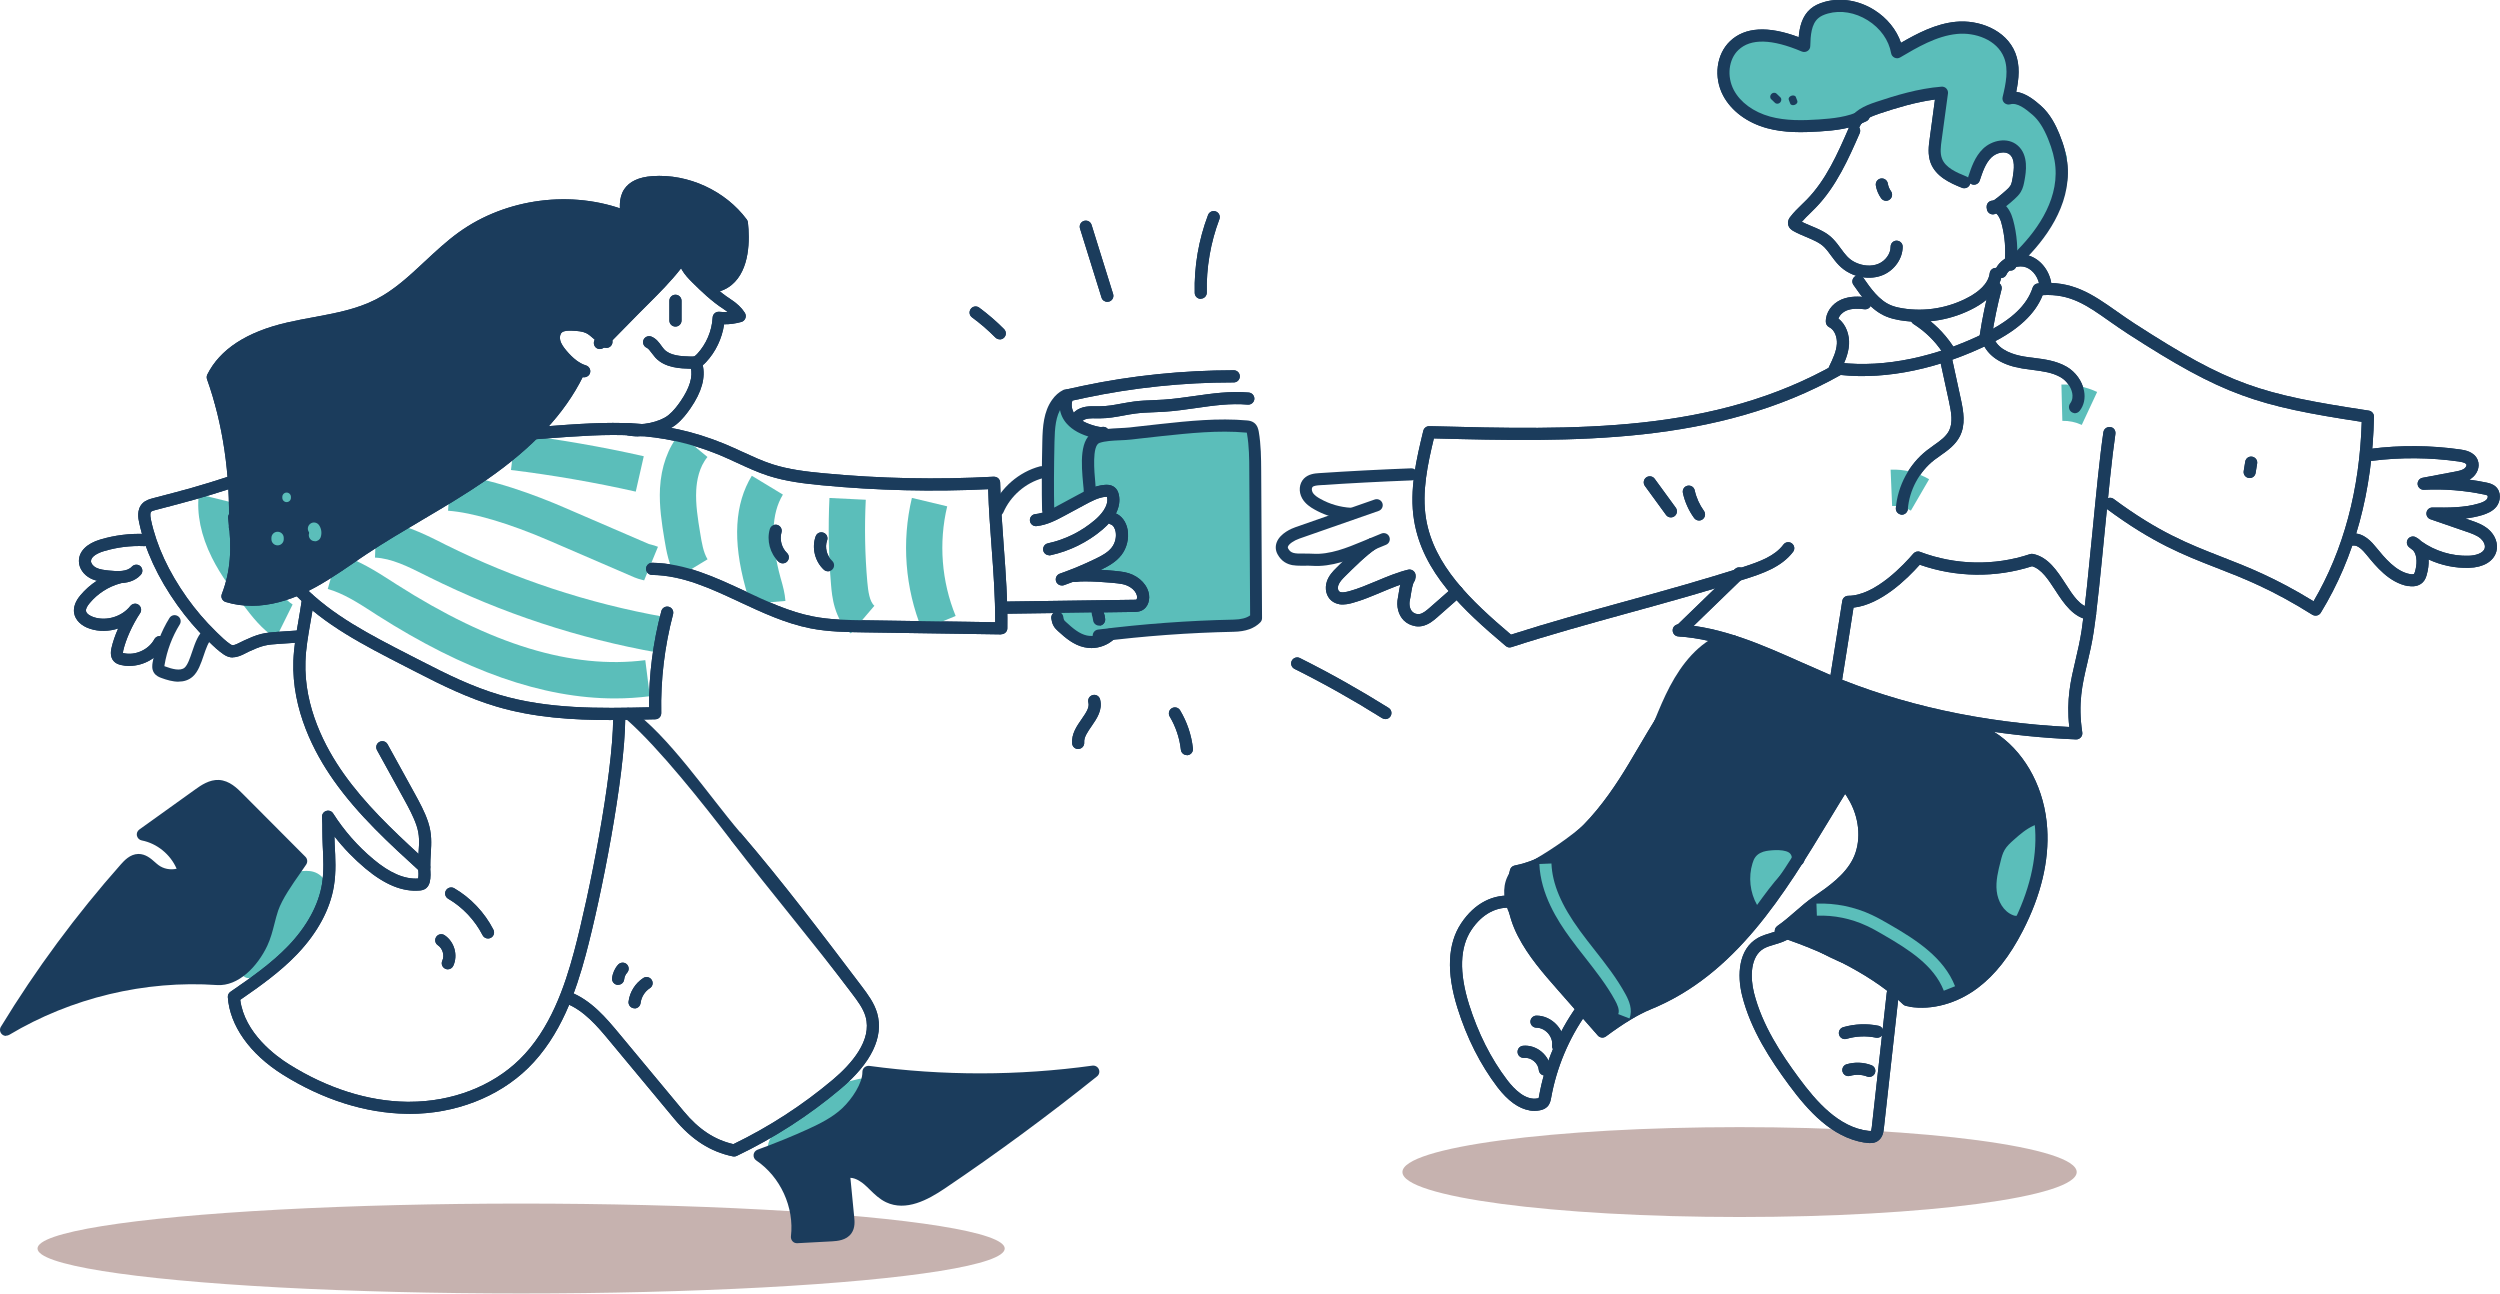 <?xml version="1.0" encoding="UTF-8"?><svg xmlns="http://www.w3.org/2000/svg" viewBox="0 0 295.95 153.13"><defs><style>.d{fill:#5bbeba;}.e{fill:#c6b2af;}.f{fill:#1b3c5c;}</style></defs><g id="a"/><g id="b"><g id="c"><g><path class="d" d="M32.66,75.57c-1.66-1.06-2.85-2.62-3.81-3.88-1.26-1.66-2.7-3.53-3.77-5.69-1.29-2.59-1.82-5.18-1.54-7.49l4.41,1.09c-.2,1.66,.44,3.38,1.01,4.53,.84,1.69,2.05,3.27,3.22,4.8,.77,1.01,1.57,2.06,2.46,2.63l-1.98,4Z"/><ellipse class="e" cx="61.69" cy="147.8" rx="57.25" ry="5.32"/><ellipse class="e" cx="205.93" cy="138.75" rx="39.91" ry="5.32"/><path class="d" d="M37.99,103.69c.78,.68,.94,1.88,.65,2.87s-.93,1.85-1.56,2.67l-1.74,2.27c-.48,.62-.95,1.24-1.52,1.78-1.03,.97-2.32,1.61-3.58,2.24-.35,.17-.74,.35-1.1,.22-.21-.07-.38-.24-.52-.4-.82-.96-1.17-2.25-1.15-3.51s.38-2.49,.86-3.65c.54-1.31,1.26-2.58,2.33-3.5,1.17-1.01,2.32-1.04,3.74-1.32,1.2-.24,2.56-.58,3.59,.33Z"/><path class="d" d="M91.26,137.55c-.61-.84-.49-2.04,.01-2.95s1.32-1.59,2.12-2.25l2.21-1.82c.6-.5,1.21-1,1.88-1.39,1.22-.71,2.62-1.04,4-1.37,.38-.09,.8-.17,1.13,.03,.19,.12,.31,.31,.42,.51,.58,1.12,.63,2.45,.33,3.68s-.93,2.34-1.66,3.36c-.82,1.15-1.81,2.22-3.06,2.88-1.37,.72-2.5,.48-3.94,.44-1.22-.04-2.62-.01-3.43-1.13Z"/><path class="d" d="M77.89,77.26c-9.41-1.67-18.52-4.68-27.07-8.93l-.48-.24c-2.06-1.03-4-2-5.95-2.08l.17-4.3c2.88,.12,5.45,1.4,7.71,2.53l.47,.24c8.19,4.07,16.9,6.95,25.91,8.55l-.75,4.24Z"/><path class="d" d="M72.8,82.68c-8.54,0-17.8-3.25-28.17-9.87l-.49-.32c-1.8-1.16-3.51-2.25-5.34-2.77l1.18-4.14c2.44,.7,4.5,2.02,6.48,3.29l.48,.31c11.18,7.14,20.81,10.07,29.45,8.97l.54,4.27c-1.36,.17-2.74,.26-4.14,.26Z"/><path class="d" d="M76.24,68.7c-.07-.02-.17-.05-.27-.07-.27-.07-.57-.15-.87-.28l-10.06-4.34c-4.76-2.06-9.14-3.35-12-3.55l.3-4.29c4.56,.32,10.35,2.57,13.41,3.89l10.06,4.34c.06,.02,.17,.05,.27,.07,.25,.07,.53,.14,.81,.26l-1.64,3.98Z"/><path class="d" d="M75.26,58.2c-4.72-1.07-9.96-1.98-14.77-2.56l.51-4.27c4.95,.6,10.35,1.53,15.21,2.64l-.95,4.19Z"/><path class="f" d="M204.72,75.67c4.57,1.81,9.13,3.63,13.69,5.46,1.48,.59,2.96,1.18,4.47,1.68,2.65,.87,5.4,1.44,8.04,2.36s5.21,2.24,7.06,4.34c2.21,2.52,3.18,5.96,3.18,9.31s-.88,6.64-2,9.8c-.69,1.96-1.51,3.95-2.98,5.43-1.13,1.14-2.57,1.9-3.99,2.64-.95,.5-1.92,1.01-2.98,1.2-1.01,.18-2.04,.08-3.06-.03-.72-.08-1.46-.16-2.08-.53-.53-.31-.92-.8-1.39-1.2-1.18-1.03-2.75-1.45-4.21-2-2.54-.96-4.9-2.4-6.91-4.23-.08-.56,.35-1.06,.78-1.43,1.34-1.17,2.95-1.98,4.43-2.96s2.89-2.22,3.53-3.88c1.12-2.93-.48-6.22-2.54-8.59-.7,4.36-4.08,7.65-6.63,11.26-1.72,2.44-3.15,5.13-5.26,7.24-4.49,4.49-11.48,6.31-16.17,10.59-.79-1.92-2.45-3.73-3.92-5.19-1.77-1.76-3.34-3.7-4.92-5.63-.94-1.15-1.89-2.33-2.42-3.72s-.56-3.05,.28-4.28c.71,.23,1.2-.6,1.85-.95,5.2-2.86,10.06-6.7,12.95-11.89,1.46-2.62,2.37-5.51,3.66-8.22,1.29-2.71,3.06-5.33,5.69-6.79,.62-.34,1.15,.23,1.85,.22Z"/><path class="f" d="M118.35,40.17c-.18,0-.37-.07-.51-.21-.86-.87-1.79-1.67-2.77-2.39-.32-.23-.39-.68-.15-1,.23-.32,.68-.39,1-.15,1.04,.77,2.03,1.62,2.94,2.54,.28,.28,.28,.74,0,1.01-.14,.14-.32,.21-.5,.21Z"/><path class="f" d="M131.08,35.73c-.31,0-.59-.2-.68-.5l-2.55-8.18c-.12-.38,.09-.78,.47-.9,.38-.12,.78,.09,.9,.47l2.55,8.18c.12,.38-.09,.78-.47,.9-.07,.02-.14,.03-.21,.03Z"/><path class="f" d="M142.15,35.38c-.39,0-.71-.31-.72-.7-.08-3.12,.47-6.31,1.58-9.23,.14-.37,.56-.56,.92-.42,.37,.14,.56,.55,.42,.92-1.04,2.74-1.56,5.75-1.49,8.68,0,.4-.3,.72-.7,.73h-.02Z"/><path class="f" d="M127.63,88.67c-.37,0-.68-.28-.71-.66-.09-1.13,.55-2.05,1.12-2.87,.6-.86,.95-1.42,.8-1.99-.1-.38,.13-.77,.52-.87,.38-.1,.77,.13,.87,.52,.32,1.24-.39,2.26-1.01,3.16-.47,.68-.92,1.32-.87,1.93,.03,.39-.26,.74-.66,.77-.02,0-.04,0-.06,0Z"/><path class="f" d="M140.5,89.39c-.36,0-.67-.27-.71-.64-.15-1.38-.61-2.74-1.32-3.93-.2-.34-.09-.78,.25-.98,.34-.2,.78-.09,.98,.25,.82,1.37,1.35,2.93,1.52,4.52,.04,.39-.24,.75-.64,.79-.03,0-.05,0-.08,0Z"/><path class="f" d="M163.99,85.12c-.13,0-.26-.04-.38-.11-3.35-2.1-6.84-4.07-10.37-5.83-.35-.18-.5-.61-.32-.96,.18-.35,.61-.5,.96-.32,3.58,1.79,7.11,3.78,10.5,5.9,.34,.21,.44,.65,.23,.99-.14,.22-.37,.34-.61,.34Z"/><path class="f" d="M118.52,75.1h-.01l-16.15-.24c-2.11-.03-4.29-.06-6.43-.48-2.93-.58-5.68-1.86-8.34-3.1-3.49-1.63-6.78-3.17-10.4-3.22-.4,0-.71-.33-.71-.73,0-.39,.33-.71,.72-.71h.01c3.93,.06,7.52,1.74,10.99,3.36,2.58,1.21,5.25,2.45,8.01,2.99,2.01,.4,4.13,.43,6.17,.46l15.43,.23c.01-2.96-.21-5.99-.43-8.94-.17-2.24-.34-4.54-.4-6.81-6.53,.32-13.14,.16-19.65-.46-2.07-.2-4.27-.45-6.41-1.14-1.26-.41-2.47-.97-3.64-1.51-.68-.31-1.38-.64-2.08-.93-7.22-2.97-12.89-2.54-20.74-1.95l-1.24,.09c-.41,.03-.74-.27-.77-.66-.03-.39,.27-.74,.66-.77l1.24-.09c7.75-.59,13.86-1.05,21.4,2.05,.73,.3,1.44,.63,2.14,.95,1.13,.52,2.3,1.06,3.48,1.45,2,.65,4.11,.89,6.1,1.08,6.68,.64,13.47,.78,20.17,.41,.19,0,.38,.06,.53,.19,.14,.13,.23,.32,.23,.51,.05,2.47,.24,5.01,.42,7.47,.24,3.21,.48,6.53,.43,9.78,0,.39-.33,.7-.72,.7Z"/><path class="f" d="M72.36,85.24c-4.55,0-9.14-.28-13.59-1.6-3.38-1-6.5-2.54-9.41-4.04l-1.31-.67c-5.13-2.63-9.55-4.9-13.21-8.63-.28-.28-.27-.74,0-1.01,.28-.28,.74-.27,1.01,0,3.5,3.57,7.83,5.79,12.84,8.36l1.31,.67c2.85,1.47,5.9,2.98,9.16,3.94,5.71,1.69,11.78,1.61,17.67,1.47-.02-3.85,.47-7.67,1.46-11.39,.1-.38,.49-.61,.88-.51,.38,.1,.61,.49,.51,.88-1.01,3.82-1.48,7.76-1.4,11.71,0,.39-.3,.72-.7,.73-1.73,.04-3.48,.08-5.24,.08Z"/><path class="f" d="M69.16,44.67c-.07,0-.14-.01-.21-.03-1.05-.32-2.03-1.04-3-2.2-.41-.48-.85-1.07-1.03-1.81-.22-.89,.03-1.81,.65-2.35,.66-.57,1.51-.59,2.26-.56,.75,.03,1.48,.09,2.17,.42,.48,.23,.88,.58,1.22,.88l1.04,.91c.3,.26,.33,.71,.07,1.01-.26,.3-.71,.33-1.01,.07l-1.04-.91c-.31-.27-.59-.52-.9-.67-.44-.21-.99-.25-1.61-.28-.47-.02-.99-.02-1.26,.21-.2,.18-.28,.55-.19,.92,.11,.45,.43,.87,.73,1.23,.79,.94,1.55,1.52,2.32,1.75,.38,.12,.59,.52,.48,.89-.09,.31-.38,.51-.69,.51Z"/><path class="f" d="M81.93,43.65c-.07,0-.13,0-.19,0-1.13-.03-3.01-.07-4.16-1.32-.15-.17-.29-.35-.43-.54-.21-.28-.39-.53-.59-.62-.36-.16-.53-.58-.38-.94,.16-.36,.58-.53,.94-.38,.57,.24,.89,.69,1.18,1.09,.1,.14,.21,.29,.32,.41,.68,.74,1.92,.83,3.14,.86,.16,0,.32,0,.41-.02,.11-.04,.24-.17,.36-.29,1.08-1.16,1.75-2.73,1.83-4.31,.01-.2,.1-.38,.25-.51s.35-.19,.54-.17c.33,.04,.66,.04,.99,.02-.14-.11-.3-.22-.46-.33-1.44-.93-2.67-2.12-3.71-3.15-.48-.48-.9-.92-1.23-1.48-.04-.07-.08-.14-.11-.21-1.19,1.53-2.58,2.92-3.92,4.26-.35,.35-.7,.69-1.04,1.04l-3.4,3.46c-.24,.25-.55,.56-.97,.74-.36,.16-.79,0-.94-.37-.16-.36,0-.79,.37-.94,.17-.07,.35-.26,.52-.43l3.4-3.46c.35-.35,.7-.7,1.05-1.05,1.7-1.7,3.46-3.46,4.75-5.45,.19-.29,.56-.4,.88-.27,.32,.14,.5,.48,.42,.82-.08,.33,.01,.75,.24,1.15,.24,.41,.58,.76,1,1.18,.99,.98,2.15,2.11,3.48,2.97,.76,.49,1.32,1.02,1.7,1.62,.12,.19,.15,.43,.07,.64-.08,.21-.25,.38-.47,.44-.66,.19-1.39,.29-2.05,.28-.24,1.66-1,3.27-2.15,4.49-.24,.25-.53,.53-.94,.67-.26,.09-.51,.11-.73,.11Z"/><path class="f" d="M83.94,34.67c-.1,0-.2,0-.3-.01-.39-.03-.69-.37-.66-.77,.03-.39,.38-.7,.77-.66,.69,.05,1.4-.17,1.94-.62,1.65-1.35,1.57-4.47,1.44-5.94-2.27-2.94-6.1-4.65-9.8-4.4-1.14,.08-1.89,.39-2.24,.92-.38,.57-.3,1.41-.18,2.3,.05,.39-.22,.75-.61,.81-.39,.05-.75-.22-.81-.61-.12-.88-.3-2.21,.4-3.28,.61-.92,1.73-1.45,3.34-1.56,4.24-.3,8.63,1.72,11.17,5.13,.08,.1,.12,.22,.14,.35,.22,1.99,.25,5.6-1.93,7.4-.74,.61-1.7,.95-2.66,.95Z"/><path class="f" d="M75.55,51.66c-.46,0-.9-.05-1.3-.14-.39-.09-.62-.48-.53-.87,.09-.39,.48-.62,.87-.53,1.3,.32,3.5-.15,4.52-.96,.6-.48,1.09-1.13,1.44-1.64,1.1-1.59,1.49-2.91,1.22-4.04-.09-.38,.14-.77,.53-.87,.38-.09,.77,.14,.87,.53,.38,1.54-.09,3.24-1.43,5.19-.41,.59-.97,1.35-1.73,1.95-1.06,.84-2.88,1.37-4.45,1.37Z"/><path class="f" d="M27.81,63.12h-.02c-.4-.01-.71-.34-.7-.74,.18-6.2-.71-12.24-2.58-17.48-.07-.18-.05-.39,.03-.56,1.49-2.99,4.67-5.06,9.45-6.16,1.03-.24,2.08-.43,3.1-.62,2.63-.49,5.12-.95,7.38-2.1,2.18-1.11,3.96-2.77,5.84-4.53,1.26-1.17,2.56-2.39,3.99-3.42,5.61-4.05,13.4-5.06,19.86-2.57,.37,.14,.55,.56,.41,.93-.14,.37-.56,.55-.93,.41-6.01-2.31-13.28-1.37-18.5,2.4-1.36,.98-2.62,2.16-3.85,3.3-1.87,1.75-3.81,3.55-6.17,4.76-2.44,1.25-5.15,1.75-7.77,2.23-1,.19-2.04,.38-3.04,.61-4.2,.97-7.01,2.7-8.35,5.14,1.85,5.34,2.74,11.45,2.55,17.71-.01,.39-.33,.7-.72,.7Z"/><path class="f" d="M29.76,71.71c-1,0-2.02-.13-3.05-.45-.19-.06-.34-.19-.43-.37-.09-.18-.09-.38-.02-.57,1.01-2.63,1.23-5.32,.75-8.98-.05-.39,.22-.75,.62-.8,.39-.05,.75,.23,.8,.62,.47,3.57,.3,6.3-.57,8.93,2.72,.59,5.44-.24,7.31-1.09,2.04-.92,3.95-2.23,5.8-3.5,.52-.35,1.04-.71,1.56-1.06,2.17-1.44,4.45-2.79,6.65-4.09,2.51-1.48,5.1-3.01,7.52-4.68,5.36-3.7,8.97-7.55,11.04-11.76,.17-.35,.6-.5,.96-.33,.36,.17,.5,.6,.33,.96-2.18,4.44-5.95,8.47-11.51,12.31-2.47,1.7-5.08,3.25-7.61,4.74-2.18,1.29-4.44,2.62-6.58,4.05-.52,.34-1.03,.7-1.54,1.05-1.9,1.3-3.87,2.64-6.02,3.62-1.58,.71-3.71,1.41-6,1.41Z"/><path class="f" d="M79.96,38.66c-.4,0-.72-.32-.72-.72v-2.33c0-.4,.32-.72,.72-.72s.72,.32,.72,.72v2.33c0,.4-.32,.72-.72,.72Z"/><path class="f" d="M48.45,131.85c-.1,0-.2,0-.31,0-4.85-.07-9.93-1.67-14.67-4.64-3.89-2.44-6.26-5.78-6.5-9.16-.02-.25,.1-.5,.31-.64,2.38-1.64,4.83-3.34,6.85-5.44,2.2-2.3,3.58-4.83,3.99-7.33,.24-1.5,.16-3.07,.08-4.6-.03-.58-.03-1.13-.04-1.69,0-.53,0-1.07-.04-1.63-.02-.33,.19-.62,.5-.72,.31-.1,.65,.02,.82,.3,1.3,2.04,2.9,3.86,4.75,5.41,1.97,1.65,3.7,2.39,5.31,2.29,.07-.36,.04-.82,.01-1.16v-.13c-.03-.4,.27-.74,.66-.76,.4-.02,.74,.28,.76,.67v.13c.04,.51,.08,1.14-.06,1.68-.04,.14-.12,.45-.39,.69-.3,.26-.66,.29-.81,.3-2.02,.17-4.11-.69-6.41-2.61-1.36-1.14-2.59-2.41-3.67-3.8,0,.31,.01,.63,.03,.96,.09,1.6,.18,3.25-.09,4.91-.45,2.79-1.97,5.58-4.37,8.09-2.01,2.1-4.39,3.78-6.72,5.39,.51,3.94,4.19,6.65,5.8,7.65,4.52,2.83,9.34,4.36,13.93,4.42,.1,0,.19,0,.29,0,5.04,0,9.79-1.82,13.05-5.01,3.64-3.56,5.36-8.69,6.45-12.76,1.79-6.7,4.58-20.73,4.63-27.67,0-.39,.32-.71,.72-.71h0c.4,0,.71,.33,.71,.72-.05,7.06-2.85,21.21-4.68,28.03-1.14,4.25-2.94,9.61-6.83,13.41-3.53,3.45-8.64,5.42-14.05,5.42Z"/><path class="f" d="M86.91,136.91s-.1,0-.14-.01c-2.67-.55-4.87-1.96-6.94-4.44l-7.63-9.18c-1.44-1.74-3.08-3.7-5.27-4.52-.37-.14-.56-.55-.42-.92,.14-.37,.55-.56,.92-.42,2.55,.95,4.39,3.17,5.87,4.95l7.63,9.18c1.78,2.15,3.66,3.39,5.89,3.9,4.22-2.04,8.18-4.61,11.77-7.63,2.21-1.86,4.67-4.66,3.88-7.46-.28-.98-.94-1.85-1.58-2.7-4.58-6.06-9.65-12.05-14.34-18.18-3.32-4.34-8.52-10.91-12.29-14.23-.3-.26-.64-.45-.57-.84,.07-.39,.51-.79,.84-.57,4.54,3.1,9.37,10.35,13.1,14.71,5.05,5.89,9.8,12.17,14.4,18.25,.68,.91,1.46,1.93,1.81,3.17,.79,2.8-.71,5.89-4.34,8.94-3.74,3.15-7.88,5.82-12.29,7.93-.1,.05-.2,.07-.31,.07Z"/><path class="f" d="M102.79,126.89c8.82,1.19,17.8,1.18,26.61-.03-5.81,4.66-11.81,9.08-17.99,13.24-1.86,1.25-4.2,2.53-6.23,1.57-.95-.45-1.62-1.32-2.42-2.01s-1.91-1.22-2.88-.82l.52,5.27c.05,.5,.09,1.05-.2,1.46-.37,.52-1.1,.61-1.74,.64l-4.11,.22c.44-3.7-1.33-7.59-4.42-9.67,1.94-.71,4.21-1.62,6.08-2.49,1.49-.69,2.98-1.45,4.18-2.57s2.64-3.19,2.61-4.83Z"/><path class="f" d="M35.66,101.95l-7.46-7.49c-.65-.65-1.39-1.35-2.31-1.4-.86-.05-1.63,.47-2.33,.98l-6.64,4.76c2.29,.44,4.26,2.24,4.91,4.48-1.09,.57-2.5,.46-3.49-.28-.62-.47-1.17-1.19-1.94-1.18-.63,0-1.13,.51-1.54,.98-5.26,5.94-10,12.34-14.13,19.12,7.47-4.47,16.32-6.59,25.01-5.99,2.26,.16,4.29-2.2,5.26-4.24,.61-1.3,.81-2.74,1.27-4.1,.62-1.83,2.33-4.02,3.41-5.62Z"/><path class="f" d="M50.22,103.38c-.18,0-.35-.06-.48-.19-3.61-3.29-7.34-6.7-10.23-10.8-2.29-3.24-4.98-8.33-4.78-14.16,.06-1.61,.33-3.2,.6-4.74,.13-.76,.26-1.52,.37-2.29,.05-.39,.42-.67,.81-.61,.39,.05,.67,.42,.61,.81-.11,.78-.24,1.56-.38,2.34-.26,1.49-.53,3.03-.58,4.55-.19,5.43,2.35,10.22,4.52,13.29,2.5,3.54,5.69,6.59,8.87,9.51v-.19c.08-1.13,.14-2.02-.24-3.17-.36-1.07-.93-2.11-1.48-3.12l-3.2-5.81c-.19-.35-.07-.78,.28-.97,.35-.19,.78-.07,.97,.28l3.2,5.81c.58,1.06,1.19,2.16,1.59,3.36,.47,1.42,.4,2.54,.33,3.72-.03,.52-.07,1.06-.06,1.67,0,.29-.16,.55-.42,.67-.09,.04-.19,.06-.29,.06Z"/><path class="d" d="M130.07,75.25c5.3-.67,10.65-1.07,15.99-1.17,.96-.02,1.97-.21,2.64-.9l-.1-17.4c0-1.52-.02-3.05-.28-4.56-.04-.22-.1-.46-.28-.6-.13-.1-.31-.12-.47-.13-3.36-.3-6.73,.06-10.08,.42-1.22,.13-2.43,.27-3.65,.41s-2.76,.04-3.91,.43c-1.77,.59-.95,5.06-.91,6.49,.39-.08,.76-.12,1.16-.14,.48-.03,.99,.02,1.4,.29s.65,.81,.46,1.25c-.11,.24-.33,.42-.43,.67-.16,.39,0,.84,.25,1.18s.55,.65,.72,1.03c.13,.29,.16,.62,.18,.93,.06,.77,.04,1.62-.43,2.23-.65,.84-1.89,.91-2.81,1.45-.07,.04-.15,.1-.17,.18-.01,.04-.01,.08,0,.12,.04,.32,.32,.57,.62,.69s.63,.13,.96,.16c1.25,.11,2.49,.49,3.58,1.11,.19,.11,.39,.23,.52,.42,.15,.23,.18,.52,.19,.79,.02,.28,.03,.57-.11,.81-.27,.48-.93,.51-1.47,.48l-3.81-.18c.07,1.16,.19,2.37,.26,3.52Z"/><path class="f" d="M130.11,74.06c-.36,0-.67-.27-.71-.64-.03-.23-.04-.28-.06-.34-.05-.15-.1-.3-.13-.67-.04-.39,.25-.75,.64-.78,.39-.04,.74,.25,.78,.64,.02,.23,.04,.28,.06,.34,.05,.14,.1,.29,.14,.66,.04,.39-.24,.75-.63,.79-.03,0-.05,0-.08,0Z"/><path class="f" d="M130.34,51.98c-.34,0-.67-.07-.97-.15-1.41-.37-2.39-.9-3.08-1.67-.95-1.05-1.13-2.58-.46-3.73,.1-.17,.27-.29,.46-.34,.64-.14,1.23-.28,1.83-.4,5.88-1.25,11.94-1.85,17.93-1.86,.4,0,.72,.32,.72,.72,0,.4-.32,.72-.72,.72-.06,0-.1,0-.15,0-5.86,0-11.74,.62-17.48,1.83-.49,.1-.98,.21-1.47,.32-.19,.57-.04,1.28,.41,1.78,.5,.55,1.25,.95,2.38,1.25,.25,.06,.53,.13,.74,.09,.4-.07,.76,.2,.82,.59,.07,.39-.2,.76-.59,.82-.12,.02-.25,.03-.37,.03Z"/><path class="f" d="M127.73,49.97c-.21,0-.41-.09-.56-.26-.25-.31-.21-.76,.1-1.01,.78-.64,1.74-.62,2.59-.61,.13,0,.27,0,.4,0,.81,0,1.63-.15,2.48-.31,.5-.09,1.01-.18,1.52-.25,.77-.1,1.53-.13,2.28-.16,.4-.02,.81-.03,1.21-.06,1.19-.08,2.4-.25,3.58-.42,2.12-.3,4.31-.62,6.51-.42,.39,.04,.68,.39,.65,.78-.04,.39-.39,.68-.78,.65-2.04-.18-4.05,.1-6.18,.41-1.2,.17-2.44,.35-3.69,.43-.42,.03-.83,.05-1.25,.06-.75,.03-1.45,.06-2.16,.15-.48,.06-.96,.15-1.44,.24-.88,.16-1.79,.33-2.73,.33-.14,0-.29,0-.43,0-.66-.01-1.29-.02-1.66,.28-.13,.11-.29,.16-.45,.16Z"/><path class="f" d="M129.17,76.71c-.28,0-.55-.03-.82-.09-1.23-.27-2.17-1.06-3.1-1.91-.16-.15-.37-.34-.52-.61-.18-.31-.23-.63-.27-.86-.07-.39,.2-.76,.59-.82,.4-.07,.76,.2,.82,.59,.02,.13,.05,.3,.1,.39,.04,.07,.15,.17,.25,.26,.78,.72,1.56,1.38,2.44,1.57,.78,.17,1.67-.07,2.26-.62,.29-.27,.74-.25,1.01,.04s.25,.74-.04,1.01c-.73,.68-1.73,1.06-2.72,1.06Z"/><path class="f" d="M124.2,65.73c-.33,0-.63-.23-.7-.56-.08-.39,.16-.77,.55-.85,2.03-.44,3.95-1.39,5.54-2.74,.64-.54,1.68-1.62,1.47-2.7,0-.03-.01-.05-.02-.07-.03,0-.07,0-.14,0-.87,.07-1.71,.53-2.53,.97l-2.3,1.24c-.99,.53-2.1,1.13-3.37,1.26-.39,.04-.74-.25-.78-.64-.04-.39,.25-.74,.64-.78,.98-.09,1.92-.6,2.83-1.09l2.3-1.24c.9-.49,1.92-1.04,3.09-1.13,.18-.02,.72-.06,1.16,.28,.27,.21,.44,.53,.52,.94,.26,1.34-.43,2.79-1.95,4.07-1.77,1.5-3.9,2.55-6.16,3.04-.05,.01-.1,.02-.15,.02Z"/><path class="f" d="M125.7,69.31c-.3,0-.57-.18-.68-.48-.13-.37,.06-.78,.44-.92,1.43-.5,2.84-1.09,4.2-1.75,.73-.35,1.49-.75,1.95-1.35,.4-.52,.57-1.21,.46-1.85-.06-.36-.26-.77-.56-.87-.38-.12-.58-.53-.45-.91,.13-.38,.53-.58,.91-.45,.77,.26,1.35,1.02,1.52,2,.17,1.03-.1,2.14-.73,2.96-.65,.85-1.57,1.34-2.46,1.77-1.41,.68-2.87,1.29-4.34,1.81-.08,.03-.16,.04-.24,.04Z"/><path class="f" d="M119.26,72.65c-.39,0-.71-.31-.72-.71,0-.4,.31-.72,.71-.73l15.01-.21c.08,0,.22,0,.27-.02,.05-.03,.11-.26,.05-.5-.21-.74-1.03-1.21-1.74-1.34-1.03-.2-4.56-.42-5.41-.26-.39,.07-.76-.19-.84-.57s.19-.76,.57-.84c1.18-.22,4.95,.07,5.94,.26,1.4,.26,2.53,1.19,2.86,2.36,.23,.81,0,1.86-.89,2.22-.29,.12-.58,.12-.79,.13l-15.01,.21h0Z"/><path class="f" d="M27.57,77.83c-.34,0-.69-.09-1.06-.34-.66-.44-1.24-1-1.8-1.55l-.2-.19c-1.26-1.22-2.44-2.61-3.52-4.12-2.31-3.24-3.83-6.53-4.52-9.79-.09-.41-.32-1.51,.39-2.24,.37-.39,.86-.51,1.21-.61l.19-.05c3.65-.95,5.32-1.39,9-2.59,.38-.12,.78,.08,.9,.46s-.08,.78-.46,.9c-3.72,1.21-5.4,1.65-9.08,2.61l-.19,.05c-.19,.05-.45,.12-.54,.21-.08,.08-.15,.32-.02,.95,.65,3.06,2.09,6.17,4.28,9.25,1.03,1.44,2.16,2.76,3.35,3.92l.2,.2c.51,.5,1.04,1.01,1.59,1.38,.27,.18,.47,.11,1.14-.23,.15-.08,.31-.16,.47-.23,.64-.29,1.3-.59,2.02-.77,.68-.17,1.36-.21,2.02-.26l2.56-.17c.41-.03,.74,.27,.76,.67,.03,.4-.27,.74-.67,.76l-2.56,.17c-.6,.04-1.21,.08-1.77,.22-.6,.15-1.19,.42-1.77,.68-.14,.06-.27,.13-.4,.2-.42,.22-.95,.49-1.53,.49Z"/><path class="f" d="M13.94,69.03c-.4,0-.81-.03-1.21-.08-.63-.07-1.34-.14-2.01-.48-.84-.43-1.38-1.23-1.38-2.05,0-1.14,.92-2.07,2.53-2.55,1.71-.51,3.49-.73,5.27-.66,.4,.02,.7,.35,.69,.75-.02,.4-.35,.71-.75,.69-1.62-.07-3.24,.13-4.8,.6-.73,.22-1.51,.64-1.51,1.17,0,.28,.25,.6,.6,.78,.43,.22,.98,.28,1.51,.34,1.1,.12,2.18,.14,2.73-.46,.27-.29,.72-.31,1.01-.05,.29,.27,.31,.72,.05,1.01-.71,.78-1.69,1-2.73,1Z"/><path class="f" d="M15.32,78.84c-.34,0-.68-.04-1.01-.12-.24-.06-.54-.15-.79-.39-.56-.55-.38-1.36-.32-1.63,.16-.7,.43-1.5,.79-2.3-1.08,.35-2.27,.39-3.34,.03-1.05-.34-1.75-1.04-1.88-1.88-.15-.99,.53-1.81,.75-2.08,1.11-1.33,2.64-2.32,4.3-2.78,.38-.1,.78,.12,.88,.5,.11,.38-.12,.78-.5,.88-1.39,.39-2.66,1.21-3.58,2.32-.33,.39-.48,.71-.44,.94,.05,.34,.52,.6,.91,.73,1.52,.5,3.35-.06,4.34-1.32,.24-.3,.67-.37,.98-.14,.31,.23,.39,.66,.18,.98-.92,1.38-1.7,3.12-2,4.43-.03,.15-.04,.24-.04,.29,.02,0,.04,.01,.08,.02,1.37,.32,2.97-.4,3.64-1.64,.19-.35,.62-.48,.97-.3,.35,.19,.48,.62,.29,.97-.81,1.52-2.51,2.48-4.22,2.48Z"/><path class="f" d="M178.61,76.64c-.13-.02-.25-.07-.35-.16-5.15-4.34-9.85-8.74-10.86-14.86-.6-3.64,.3-7.35,1.09-10.62,.08-.33,.38-.56,.72-.55h.1c17.26,.45,33.55,.88,48.1-7.42,.13-.08,.29-.11,.44-.09,5.26,.61,11.39-.67,17.27-3.6,3.05-1.52,4.85-3.25,5.51-5.3,.09-.27,.33-.46,.61-.49,4.05-.41,6.48,1.3,9.28,3.27,.69,.48,1.4,.99,2.18,1.49,11.34,7.32,14.85,8.34,27.73,10.3h0c.35,.06,.61,.37,.6,.72-.17,8.83-2.28,16.64-6.3,23.21-.1,.16-.26,.28-.45,.32-.19,.04-.38,.01-.55-.09-4.76-2.99-8.11-4.3-11.36-5.56-3.87-1.51-7.53-2.93-13-6.99-.32-.24-.38-.69-.15-1s.68-.39,1-.15c5.31,3.94,8.89,5.33,12.67,6.81,3.17,1.23,6.44,2.51,10.99,5.3,3.55-6.06,5.46-13.2,5.7-21.24-12.43-1.9-16.35-3.11-27.67-10.42-.8-.52-1.53-1.03-2.23-1.52-2.66-1.88-4.62-3.25-7.87-3.06-.88,2.23-2.88,4.09-6.07,5.68-6.04,3.01-12.37,4.35-17.84,3.77-14.7,8.29-31.69,7.94-48.16,7.51-.72,3-1.45,6.33-.93,9.49,.91,5.52,5.25,9.66,10.06,13.74,4.45-1.43,9.1-2.71,13.59-3.95,4.61-1.27,9.37-2.59,13.91-4.06,2-.65,3.73-1.29,4.75-2.65,.24-.32,.69-.38,1-.14,.32,.24,.38,.69,.14,1-1.38,1.83-3.74,2.59-5.46,3.15-4.56,1.47-9.34,2.8-13.97,4.07-4.61,1.27-9.38,2.59-13.91,4.06-.11,.04-.22,.04-.34,.03Z"/><path class="f" d="M234.45,86.39c-6.55-1.06-12.72-2.81-18.45-5.22-1.11-.47-2.23-.97-3.34-1.46-4.48-2-9.11-4.06-13.98-4.37-.4-.02-.69-.37-.67-.76,.02-.4,.37-.7,.76-.67,5.12,.32,9.87,2.44,14.47,4.49,1.1,.49,2.21,.98,3.31,1.45,8.53,3.6,18.08,5.69,28.41,6.21-.36-3.28,.18-5.54,.74-7.91,.26-1.11,.53-2.26,.73-3.57,.41-2.74,.85-7.28,1.28-11.67,.43-4.41,.87-8.96,1.29-11.75,.06-.39,.42-.66,.82-.6,.41,.03,.66,.42,.6,.82-.41,2.74-.85,7.28-1.28,11.67-.43,4.41-.87,8.96-1.29,11.75-.21,1.37-.48,2.55-.75,3.68-.6,2.55-1.12,4.75-.6,8.23,.03,.21-.03,.43-.18,.58-.14,.16-.35,.25-.56,.24-3.88-.16-7.65-.54-11.31-1.14Z"/><path class="f" d="M226.09,119.17c-.16-.03-.31-.06-.46-.09-.13-.03-.25-.09-.34-.18-3.2-3.09-8.56-6-14.7-8.01-.26-.08-.45-.31-.49-.58-.04-.27,.08-.54,.3-.69,.75-.52,1.41-1.09,2.11-1.7,.7-.61,1.42-1.24,2.24-1.8,1.71-1.18,3.65-2.53,4.61-4.46,.95-1.93,.83-4.5-.33-6.69-1.01-1.92-2.73-3.6-5.11-4.97-.34-.2-.46-.64-.26-.98s.64-.46,.98-.26c2.62,1.51,4.52,3.38,5.66,5.55,1.36,2.59,1.5,5.65,.34,7.99-1.12,2.27-3.31,3.78-5.08,5-.75,.52-1.41,1.1-2.12,1.71-.37,.32-.74,.65-1.14,.97,3.84,1.35,9.72,3.88,13.81,7.76,2.27,.44,4.95-.27,7.14-1.91,1.88-1.41,3.49-3.47,4.95-6.32,2.03-3.96,2.94-7.78,2.72-11.34-.26-4.12-2.16-7.84-5.09-9.96-.81-.58-1.46-.84-2.05-.82-.4,.02-.73-.29-.74-.69-.02-.4,.29-.73,.69-.74,1.22-.05,2.26,.6,2.94,1.09,3.28,2.37,5.4,6.49,5.68,11.03,.24,3.82-.73,7.89-2.88,12.08-1.56,3.04-3.31,5.27-5.37,6.81-2.44,1.83-5.41,2.64-8.04,2.21Z"/><path class="f" d="M189.58,122.82c-.16-.03-.31-.1-.42-.23l-4.71-5.36c-1.73-1.97-3.52-4-4.76-6.42-1.33-2.58-1.64-5.22-.93-7.84,.07-.26,.28-.46,.55-.51,6.38-1.27,10.75-7.46,13.48-12.01,.4-.67,.81-1.35,1.21-2.04,2.91-4.94,5.92-10.05,10.86-13.07,.34-.21,.78-.1,.99,.24,.21,.34,.1,.78-.24,.99-4.64,2.83-7.55,7.78-10.37,12.57-.41,.69-.81,1.37-1.22,2.05-2.81,4.67-7.29,11.01-13.99,12.58-.47,2.12-.16,4.27,.92,6.39,1.16,2.25,2.89,4.22,4.56,6.12l4.28,4.87c1.95-1.42,3.6-2.39,5.03-2.97,9.64-3.92,15.24-13.16,20.65-22.1,.76-1.25,1.52-2.51,2.28-3.74,.21-.34,.65-.44,.99-.23,.34,.21,.44,.65,.23,.99-.77,1.23-1.52,2.48-2.28,3.73-5.53,9.14-11.25,18.59-21.34,22.68-1.42,.58-3.18,1.65-5.24,3.18-.16,.12-.36,.16-.54,.13Z"/><path class="f" d="M220.71,135.26c-3.88-.63-6.69-3.79-8.93-6.82-2.16-2.93-4.51-6.47-5.54-10.55-.62-2.46-.46-5.55,1.86-6.86,.5-.28,1.05-.44,1.57-.6,.75-.22,1.4-.41,1.71-.89,.21-.34,.65-.44,.99-.23,.33,.21,.44,.65,.23,.99-.59,.94-1.62,1.24-2.52,1.51-.47,.14-.91,.27-1.27,.47-1.61,.91-1.64,3.4-1.17,5.26,.97,3.84,3.22,7.23,5.3,10.05,2.11,2.86,4.73,5.85,8.24,6.29,.24,.03,.31,.01,.32,0,0-.02,.04-.12,.08-.43,.6-5.31,1.19-10.61,1.77-15.92,.04-.39,.4-.68,.79-.64,.38,.04,.68,.4,.64,.79-.58,5.31-1.17,10.62-1.77,15.93-.04,.34-.12,1.05-.7,1.45-.43,.3-.92,.28-1.31,.23-.1-.01-.19-.03-.29-.04Z"/><path class="f" d="M181.08,131.45c-1.29-.21-2.58-1.14-3.81-2.75-2.02-2.66-3.62-5.81-4.73-9.36-1.33-4.24-1.18-7.62,.44-10.05,1.58-2.37,3.81-3.52,6.27-3.23,.4,.06,.68,.4,.63,.79-.05,.39-.4,.68-.79,.63-1.9-.22-3.65,.71-4.91,2.61-1.37,2.06-1.46,5.03-.27,8.83,1.07,3.39,2.58,6.39,4.5,8.92,.87,1.15,2.2,2.45,3.59,2.19,.11-.02,.15-.04,.15-.05,0-.02,.03-.17,.05-.26,.68-3.78,2.21-7.44,4.44-10.57,.23-.32,.68-.4,1-.17,.32,.23,.4,.68,.17,1-2.1,2.96-3.55,6.42-4.19,10-.05,.28-.13,.7-.44,1.02-.22,.22-.51,.37-.9,.44-.4,.08-.8,.08-1.2,.02Z"/><path class="f" d="M198.83,75.3c-.15-.02-.29-.09-.4-.21-.28-.28-.27-.74,.02-1.01l6.94-6.72c.28-.27,.74-.27,1.01,.02s.27,.74-.02,1.01l-6.94,6.72c-.17,.16-.4,.23-.61,.19Z"/><path class="f" d="M220.47,32.82c-.5-.08-1.01-.24-1.48-.48-1.09-.54-1.65-1.31-2.2-2.05-.26-.36-.51-.7-.82-1.02-.53-.54-1.33-.87-2.18-1.23-.5-.21-1.01-.42-1.48-.69-.14-.08-.58-.32-.64-.84-.06-.42,.18-.73,.27-.84,.42-.55,.9-1.02,1.37-1.47,.21-.2,.41-.4,.61-.6,2.27-2.34,3.62-5.42,4.92-8.4,.16-.36,.59-.53,.94-.37,.36,.16,.53,.58,.37,.94-1.29,2.95-2.76,6.3-5.21,8.82-.21,.22-.42,.43-.64,.64-.36,.35-.7,.68-1,1.03,.34,.17,.68,.31,1.03,.46,.95,.39,1.93,.8,2.65,1.55,.38,.39,.67,.79,.95,1.17,.48,.66,.9,1.23,1.67,1.61,.92,.45,1.95,.52,2.77,.18,.84-.35,1.45-1.2,1.44-2.02,0-.4,.32-.72,.71-.72,.4,0,.72,.32,.72,.71,0,1.39-.95,2.77-2.32,3.35-.75,.32-1.62,.4-2.48,.26Z"/><path class="f" d="M224.99,37.92s-.08-.01-.12-.02c-.4-.07-1-.19-1.57-.43-1.81-.75-2.96-2.41-3.89-3.75-.23-.33-.14-.77,.18-1,.32-.23,.77-.14,1,.18,.82,1.18,1.84,2.66,3.26,3.24,.34,.14,.73,.25,1.27,.34,.04,0,.07,.01,.1,.02,2.69,.44,5.49-.04,7.88-1.35,1.02-.56,2.28-1.5,2.44-2.81,.05-.39,.41-.67,.8-.62h.03c.38,.07,.64,.42,.6,.8-.24,1.9-1.86,3.16-3.18,3.89-2.67,1.46-5.79,2-8.8,1.51Z"/><path class="f" d="M235.8,25.37c-.19-.03-.37-.14-.48-.31-.22-.33-.13-.77,.2-.99,.71-.47,1.39-1.01,2.02-1.59,.17-.15,.34-.32,.45-.49,.15-.24,.21-.6,.27-.94,.18-1.06,.29-2.21-.34-2.75-.57-.49-1.6-.22-2.17,.33-.72,.69-1.07,1.78-1.39,2.74-.12,.38-.53,.58-.9,.46-.38-.12-.58-.53-.46-.9,.35-1.07,.78-2.39,1.76-3.33,1.03-.99,2.89-1.42,4.09-.38,1.34,1.15,.98,3.21,.82,4.09-.08,.45-.17,.96-.46,1.43-.2,.33-.47,.59-.7,.8-.68,.63-1.42,1.21-2.2,1.72-.16,.1-.34,.14-.51,.11Z"/><path class="f" d="M223.16,23.76c-.18-.03-.35-.13-.47-.29-.32-.45-.54-.97-.63-1.52-.06-.39,.21-.76,.6-.82,.39-.06,.76,.21,.82,.6,.05,.32,.18,.64,.37,.9,.23,.32,.16,.77-.16,1-.16,.12-.35,.16-.53,.13Z"/><path class="f" d="M218.28,123c-.26-.04-.49-.23-.57-.51-.11-.38,.11-.78,.49-.89,1.35-.39,2.79-.45,4.17-.17,.39,.08,.64,.46,.56,.85-.08,.39-.47,.63-.85,.56-1.16-.24-2.36-.19-3.48,.14-.11,.03-.21,.04-.31,.02Z"/><path class="f" d="M218.69,127.38c-.26-.04-.49-.23-.57-.5-.11-.38,.1-.78,.48-.89,.96-.28,2-.25,2.94,.11,.37,.14,.56,.55,.42,.92-.14,.37-.55,.56-.93,.42-.64-.25-1.36-.27-2.02-.08-.11,.03-.22,.04-.32,.02Z"/><path class="f" d="M184.34,124.53c-.38-.06-.65-.42-.6-.8,.06-.47-.12-1-.49-1.42-.37-.41-.87-.65-1.35-.65-.4,0-.72-.31-.73-.7s.31-.72,.7-.73c.9-.01,1.79,.4,2.45,1.13,.65,.73,.96,1.66,.84,2.56-.05,.39-.41,.67-.81,.62h-.02Z"/><path class="f" d="M182.76,127.31c-.32-.05-.57-.32-.6-.65-.03-.38-.24-.77-.58-1.05-.34-.28-.75-.42-1.14-.38-.39,.04-.75-.24-.79-.64-.04-.39,.24-.75,.64-.79,.76-.08,1.57,.18,2.2,.71s1.03,1.27,1.09,2.04c.03,.39-.27,.74-.66,.77-.06,0-.11,0-.17,0Z"/><path class="f" d="M213.97,89.62c-.12-.02-.24-.07-.34-.15-.92-.76-1.6-1.81-1.91-2.95-.1-.38,.12-.78,.5-.88,.38-.1,.78,.12,.88,.5,.24,.86,.75,1.65,1.44,2.22,.31,.25,.35,.7,.1,1.01-.17,.2-.43,.29-.67,.25Z"/><path class="f" d="M230.66,117.7c-.24-.04-.46-.2-.55-.45-1.17-2.96-4.07-4.82-7.2-6.63-.58-.34-1.25-.72-1.92-1.03-1.84-.86-3.88-1.28-5.9-1.2-.4,.02-.73-.3-.74-.69-.01-.4,.29-.73,.69-.74,2.25-.08,4.52,.38,6.56,1.34,.73,.34,1.42,.74,2.03,1.09,3.23,1.86,6.49,3.96,7.82,7.35,.15,.37-.04,.78-.4,.93-.12,.05-.25,.06-.38,.04Z"/><path class="f" d="M192.13,121.02s-.1-.02-.14-.04c-.37-.14-.55-.56-.41-.93,.19-.48-.11-1.14-.4-1.66-.97-1.78-2.27-3.43-3.52-5.03-.6-.76-1.21-1.54-1.79-2.34-1.49-2.04-3.48-5.16-3.63-8.74-.02-.4,.29-.73,.69-.75,.39-.02,.73,.29,.75,.69,.1,2.43,1.17,4.95,3.36,7.95,.56,.77,1.17,1.55,1.76,2.3,1.29,1.64,2.62,3.34,3.65,5.23,.43,.79,.87,1.83,.47,2.86-.12,.32-.46,.5-.78,.45Z"/><path class="f" d="M232.43,22.28c-.05,0-.1-.02-.15-.04-1.49-.59-3.12-1.36-3.73-2.96-.37-.99-.23-2.04-.11-2.88l.62-4.62c-2.31,.3-4.57,1-6.53,1.65-1.05,.35-2.07,.78-2.39,1.57-.15,.37-.56,.55-.93,.4-.37-.15-.55-.56-.4-.93,.53-1.34,1.89-1.94,3.27-2.4,2.29-.76,4.97-1.59,7.75-1.81,.22-.02,.43,.06,.58,.22,.15,.16,.22,.37,.19,.59l-.75,5.52c-.1,.72-.21,1.53,.04,2.18,.4,1.06,1.66,1.63,2.91,2.13,.37,.15,.55,.56,.4,.93-.13,.32-.46,.5-.78,.44Z"/><path class="f" d="M237.89,32.03c-.38-.06-.64-.41-.6-.79,.19-1.62,.06-3.3-.37-4.87-.17-.62-.56-1.26-.9-1.2-.39,.07-.76-.19-.83-.58-.07-.39,.19-.76,.58-.83,1.12-.2,2.11,.68,2.53,2.23,.48,1.74,.62,3.62,.42,5.41-.05,.39-.4,.68-.79,.63h-.03Z"/><path class="f" d="M237.93,31.78c-.15-.02-.29-.09-.4-.21-.28-.28-.27-.74,.02-1.01,1.85-1.8,6.12-6.44,5.77-10.76-.08-1.03-.37-2.13-.87-3.36-.54-1.32-1.12-2.22-1.83-2.84-.85-.73-1.82-1.49-2.65-1.25-.25,.07-.51,0-.7-.17-.19-.18-.26-.44-.2-.69,.39-1.6,.72-3.27,.17-4.67-.83-2.12-3.43-3.02-5.58-2.8-2.42,.24-4.7,1.59-6.72,2.78-.2,.12-.45,.13-.66,.03-.21-.1-.37-.29-.41-.53-.27-1.55-1.28-2.97-2.77-3.9-1.49-.93-3.2-1.22-4.71-.8-.5,.14-.88,.32-1.15,.56-.81,.7-.91,2.01-.94,3.3,0,.24-.13,.46-.33,.58-.2,.13-.45,.15-.67,.06-3.53-1.5-6.06-1.57-7.51-.18-1.16,1.1-1.39,3.13-.54,4.74,.77,1.46,2.34,2.6,4.29,3.14,1.86,.51,3.88,.47,5.78,.34,1.6-.11,3.44-.28,4.99-1.07,.35-.18,.79-.04,.96,.31,.18,.35,.04,.78-.31,.96-1.79,.91-3.8,1.11-5.54,1.22-2.02,.13-4.18,.18-6.25-.39-2.34-.64-4.22-2.04-5.18-3.85-1.16-2.19-.81-4.9,.82-6.45,1.76-1.67,4.49-1.83,8.12-.47,.11-1.24,.41-2.48,1.38-3.33,.43-.38,.99-.65,1.7-.85,1.9-.53,4.04-.18,5.86,.96,1.52,.95,2.64,2.34,3.17,3.89,1.94-1.12,4.09-2.25,6.48-2.49,2.69-.27,5.97,.92,7.06,3.7,.58,1.48,.42,3.06,.1,4.59,1.2,.16,2.26,1.07,2.89,1.62,1.16,1.01,1.82,2.41,2.22,3.38,.56,1.37,.88,2.6,.97,3.78,.39,4.75-3.72,9.5-6.2,11.91-.17,.16-.4,.23-.61,.19Z"/><path class="f" d="M217.08,44.38c-.07-.01-.13-.03-.2-.06-.36-.17-.51-.6-.33-.96,.42-.87,.85-1.76,.9-2.68,.04-.71-.23-1.62-.91-1.95-.24-.12-.39-.36-.4-.62-.03-1.09,.71-2.16,1.85-2.65,1.03-.44,2.15-.37,2.91-.27,.4,.05,.67,.41,.62,.8-.05,.39-.41,.67-.8,.62-.59-.07-1.46-.14-2.16,.16-.4,.17-.79,.53-.93,.95,.95,.72,1.32,2,1.26,3.04-.07,1.2-.59,2.27-1.04,3.22-.14,.29-.46,.45-.76,.4Z"/><path class="f" d="M242.05,34.65c-.32-.05-.58-.32-.6-.66-.07-1.05-.73-2.01-1.59-2.34-.87-.33-1.98,.07-2.33,.84-.16,.36-.59,.52-.95,.36-.36-.16-.52-.59-.36-.95,.66-1.46,2.56-2.18,4.14-1.58,1.39,.53,2.4,1.97,2.52,3.58,.03,.39-.27,.74-.66,.77-.06,0-.11,0-.17,0Z"/><path class="f" d="M197.68,61.24c-.18-.03-.35-.13-.46-.29l-2.5-3.43c-.23-.32-.16-.77,.16-1,.32-.23,.77-.16,1,.16l2.5,3.43c.23,.32,.16,.77-.16,1-.16,.12-.35,.16-.54,.13Z"/><path class="f" d="M201.02,61.61c-.18-.03-.35-.13-.47-.29-.64-.88-1.1-1.91-1.33-2.97-.08-.39,.16-.77,.55-.85,.39-.08,.77,.16,.85,.55,.19,.87,.57,1.71,1.09,2.43,.23,.32,.16,.77-.16,1-.16,.12-.35,.16-.54,.13Z"/><path class="f" d="M266.2,56.58c-.39-.06-.66-.43-.59-.82l.18-1.11c.06-.39,.43-.66,.82-.59s.66,.43,.59,.82l-.18,1.11c-.06,.39-.43,.66-.82,.59Z"/><path class="f" d="M158.54,71.52c-.32-.05-.64-.18-.93-.42-.61-.51-.82-1.43-.53-2.28,.23-.67,.69-1.17,1.11-1.58l.09-.09c1.04-1.03,2.6-2.59,3.78-3.35,.33-.21,.78-.12,.99,.21,.21,.33,.12,.78-.21,.99-1.05,.68-2.61,2.23-3.55,3.16l-.09,.09c-.3,.3-.64,.65-.77,1.04-.1,.28-.05,.59,.1,.72,.24,.21,.81,.08,1.22-.03,1.05-.29,2.09-.73,3.19-1.19,1.22-.51,2.48-1.04,3.75-1.35,.38-.09,.77,.14,.87,.53s-.14,.77-.53,.87c-1.16,.28-2.37,.79-3.54,1.28-1.1,.46-2.23,.94-3.37,1.25-.33,.09-.96,.26-1.59,.16Z"/><path class="f" d="M167.5,74.11c-.49-.08-.96-.31-1.32-.67-.64-.64-.91-1.67-.69-2.7,.04-.17,.07-.37,.1-.59,.12-.73,.25-1.56,.65-2.14,.22-.33,.67-.41,1-.19,.33,.22,.41,.67,.19,1-.22,.31-.32,1-.41,1.56-.04,.24-.07,.46-.12,.66-.12,.54,0,1.09,.3,1.38,.22,.22,.55,.32,.86,.27,.42-.08,.83-.44,1.19-.75l2.78-2.44c.3-.26,.75-.23,1.01,.07,.26,.3,.23,.75-.07,1.01l-2.78,2.45c-.45,.4-1.07,.94-1.88,1.09-.27,.05-.54,.05-.81,0Z"/><path class="f" d="M285.11,69.38h-.07c-2.21-.42-3.76-2.32-4.89-3.71-.44-.54-1.02-1.15-1.55-1.09-.39,.05-.75-.24-.79-.63-.04-.39,.24-.75,.63-.79,1.38-.15,2.39,1.08,2.82,1.61,1.05,1.28,2.35,2.88,4.03,3.19,.32,.06,.47,0,.49-.02,.01-.02,.04-.07,.1-.24,.25-.84,.31-1.91-.19-2.53-.17-.13-.34-.26-.51-.4-.28-.24-.34-.65-.13-.95,.2-.3,.61-.4,.93-.23,.25,.13,.48,.3,.67,.5,1.61,1.15,3.61,1.76,5.59,1.7,.77-.02,1.73-.27,1.9-.89,.11-.41-.18-.89-.49-1.16-.44-.38-1.07-.59-1.67-.8l-4.26-1.47c-.33-.11-.53-.45-.47-.8s.36-.6,.71-.59c1.84,.02,3.74,.04,5.49-.48,.33-.1,.75-.25,.95-.51,.12-.15,.12-.37,.07-.42-.07-.06-.28-.11-.4-.13-2.34-.49-4.74-.68-7.12-.56-.37,.02-.7-.26-.75-.63-.04-.37,.21-.72,.58-.79l3.81-.72c.42-.08,.85-.16,1.14-.37,.19-.14,.29-.37,.25-.48-.04-.09-.19-.26-.92-.36-3.4-.48-6.85-.51-10.25-.08-.39,.05-.75-.23-.8-.62-.05-.39,.23-.75,.62-.8,3.53-.45,7.11-.42,10.63,.08,.45,.07,1.65,.23,2.05,1.25,.33,.83-.12,1.72-.74,2.16-.08,.06-.16,.11-.25,.16,.68,.09,1.36,.21,2.04,.35,.27,.06,.71,.15,1.07,.47,.71,.64,.6,1.73,.1,2.37-.45,.57-1.13,.83-1.66,1-.67,.2-1.34,.33-2.02,.41l.6,.21c.7,.24,1.48,.51,2.13,1.07,.82,.7,1.18,1.73,.94,2.62-.32,1.17-1.53,1.89-3.24,1.94-1.64,.05-3.29-.3-4.78-.99,.03,.58-.05,1.21-.24,1.87-.08,.26-.19,.56-.43,.81-.28,.29-.8,.61-1.72,.46Z"/><path class="f" d="M230.42,42c-.19-.03-.37-.14-.48-.31-.88-1.33-2.06-2.47-3.4-3.32-.34-.21-.44-.65-.23-.99,.21-.34,.65-.44,.99-.23,1.52,.95,2.84,2.25,3.84,3.74,.22,.33,.13,.78-.2,.99-.16,.1-.34,.14-.51,.11Z"/><path class="f" d="M234.96,40.43c-.39-.06-.65-.43-.59-.81,.29-1.92,.69-3.84,1.18-5.71,.1-.38,.49-.62,.88-.51,.38,.1,.61,.49,.51,.88-.48,1.82-.87,3.69-1.15,5.56-.06,.39-.42,.66-.82,.6h0Z"/><path class="f" d="M217.2,81.26c-.39-.06-.66-.43-.59-.82,.24-1.46,.49-3.06,.74-4.65,.25-1.6,.5-3.2,.74-4.66,.06-.35,.36-.6,.71-.6,3.21,0,6.7-3.82,7.7-4.99,.2-.23,.52-.32,.8-.21,4.17,1.58,8.79,1.68,13.01,.27,.12-.04,.25-.05,.38-.02,1.79,.39,2.82,1.98,3.82,3.52,.9,1.39,1.72,2.71,3.01,2.87,.37,.05,.67,.41,.62,.8s-.41,.67-.8,.62c-1.88-.26-2.99-1.91-4.03-3.51-.84-1.29-1.63-2.51-2.75-2.85-4.32,1.39-9.02,1.33-13.3-.18-1.5,1.69-4.6,4.72-7.84,5.08-.21,1.3-.43,2.69-.64,4.09-.25,1.6-.5,3.2-.74,4.66-.06,.39-.43,.66-.82,.59Z"/><path class="f" d="M245.52,48.9c-.11-.02-.23-.07-.32-.14-.31-.24-.37-.69-.13-1.01,.31-.41,.3-.88,.24-1.21-.14-.73-.69-1.49-1.37-1.88-.98-.57-2.15-.72-3.39-.88-.39-.05-.78-.1-1.15-.16-2.34-.38-3.93-1.37-4.61-2.85-.16-.36,0-.79,.36-.95,.36-.16,.79,0,.95,.36,.59,1.29,2.25,1.82,3.53,2.03,.35,.06,.73,.11,1.1,.15,1.33,.17,2.7,.35,3.93,1.06,1.04,.6,1.83,1.7,2.05,2.85,.17,.88-.01,1.72-.52,2.37-.17,.21-.43,.31-.68,.27Z"/><path class="f" d="M225.03,60.91c-.36-.06-.63-.39-.6-.76,.21-2.64,1.58-5.2,3.67-6.83,.26-.2,.53-.39,.8-.59,.76-.53,1.47-1.04,1.83-1.74,.48-.95,.27-2.18-.01-3.47l-1-4.6c-.08-.39,.16-.77,.55-.85,.39-.08,.77,.16,.85,.55l1,4.6c.34,1.55,.58,3.05-.11,4.42-.52,1.02-1.41,1.66-2.28,2.27-.25,.18-.51,.36-.75,.54-1.78,1.39-2.95,3.57-3.13,5.82-.03,.39-.38,.69-.77,.66-.02,0-.04,0-.06,0Z"/><path class="f" d="M57.77,111.1c-.26,0-.51-.14-.64-.39-.91-1.78-2.36-3.32-4.08-4.32-.34-.2-.46-.64-.26-.98,.2-.34,.64-.46,.98-.26,1.96,1.14,3.61,2.89,4.64,4.91,.18,.35,.04,.78-.31,.96-.1,.05-.21,.08-.32,.08Z"/><path class="f" d="M53.01,114.75c-.1,0-.2-.02-.3-.07-.36-.17-.52-.59-.35-.95,.28-.62,.05-1.45-.52-1.83-.33-.22-.42-.66-.2-.99,.22-.33,.66-.42,.99-.2,1.16,.77,1.61,2.36,1.03,3.62-.12,.26-.38,.42-.65,.42Z"/><path class="f" d="M98.02,67.63c-.17,0-.35-.06-.49-.19-1.06-.97-1.46-2.6-.97-3.95,.13-.37,.54-.57,.92-.43,.37,.13,.57,.54,.43,.92-.29,.81-.04,1.83,.6,2.41,.29,.27,.31,.72,.04,1.01-.14,.15-.33,.23-.53,.23Z"/><path class="f" d="M92.66,66.69c-.18,0-.36-.07-.5-.2-1.01-.97-1.42-2.52-1.03-3.86,.11-.38,.51-.6,.89-.49,.38,.11,.6,.51,.49,.89-.24,.85,.02,1.82,.65,2.43,.29,.27,.29,.73,.02,1.01-.14,.15-.33,.22-.52,.22Z"/><path class="f" d="M37.08,60.69c-.11,0-.23-.03-.34-.09-.35-.19-.48-.62-.29-.97,.34-.63,.51-1.34,.5-2.06,0-.4,.31-.72,.7-.73,.42,0,.72,.31,.73,.7,.02,.96-.21,1.91-.67,2.76-.13,.24-.38,.38-.63,.38Z"/><path class="f" d="M42.74,57.53c-.07,0-.15-.01-.22-.03-.38-.12-.59-.52-.46-.9,.01-.04,0-.1-.02-.14-.22-.33-.14-.77,.19-1,.33-.22,.77-.14,1,.19,.27,.4,.35,.92,.2,1.38-.1,.3-.38,.5-.68,.5Z"/><path class="f" d="M40.06,51.83c-.4,0-.72-.32-.72-.72v-.15c0-.4,.32-.72,.72-.72s.72,.32,.72,.72v.15c0,.4-.32,.72-.72,.72Z"/><path class="f" d="M75.12,119.36s-.06,0-.09,0c-.39-.05-.67-.41-.62-.8,.14-1.12,.79-2.16,1.74-2.78,.33-.22,.78-.12,.99,.21,.22,.33,.13,.78-.21,.99-.6,.39-1.01,1.05-1.1,1.77-.05,.36-.35,.63-.71,.63Z"/><path class="f" d="M73.17,116.59s-.05,0-.07,0c-.39-.04-.68-.39-.64-.79,.06-.59,.32-1.17,.72-1.61,.27-.29,.72-.31,1.01-.05,.29,.27,.31,.72,.05,1.01-.2,.22-.32,.5-.35,.79-.04,.37-.35,.64-.71,.64Z"/><path class="f" d="M238.9,109.41h0c-1.36-.24-2.4-1.47-2.87-3.37-.44-1.78-.39-3.51,.13-4.99,.62-1.75,1.93-3.13,3.52-3.7,.37-.13,.78,.06,.92,.43,.13,.37-.06,.78-.43,.92-1.18,.43-2.17,1.48-2.65,2.83-.43,1.21-.46,2.66-.09,4.17,.12,.49,.6,2.1,1.72,2.3,.39,.07,.65,.44,.58,.83-.07,.39-.43,.65-.82,.58Z"/><path class="f" d="M207.85,108.4c-.18-.03-.35-.13-.46-.29-.57-.78-.8-1.84-.66-2.99,.12-.95,.46-1.81,.8-2.64,.12-.3,.31-.76,.75-1.05,.24-.16,.5-.22,.72-.27,1.32-.28,2.68-.32,4.01-.11h0c.39,.06,.65,.43,.59,.82-.06,.39-.43,.66-.82,.6-1.17-.18-2.35-.15-3.5,.1-.05,0-.19,.04-.22,.06-.07,.04-.16,.28-.2,.39-.31,.78-.61,1.53-.71,2.29-.06,.45-.08,1.31,.39,1.96,.23,.32,.16,.77-.16,1-.16,.12-.35,.16-.54,.13Z"/><path class="f" d="M196.92,93.49c-.37-.06-.63-.4-.6-.78,.04-.4-.21-.84-.57-1.01-.36-.17-.5-.6-.33-.96,.17-.36,.6-.5,.96-.33,.9,.44,1.46,1.44,1.37,2.44-.04,.39-.39,.68-.78,.65-.02,0-.03,0-.05,0Z"/><path class="f" d="M198.13,89.13c-.2-.03-.38-.15-.49-.33-.35,.04-.69-.17-.78-.53-.1-.38,.12-.78,.51-.88,.61-.16,1.28,.16,1.54,.73,.16,.36,0,.79-.36,.95-.13,.06-.27,.07-.41,.05Z"/><path class="d" d="M126.59,49.46c.52,.77,1.25,1.5,2.17,1.59,.19,.02,.42,.02,.54,.18,.08,.12,.06,.27,.04,.42-.31,2.18-.4,4.4-.26,6.6,0,.14,.02,.28-.06,.4-.05,.08-.12,.13-.2,.18-1.4,.9-3.1,1.19-4.61,1.88l-.29-5.48c-.11-2-.21-4.04,.34-5.97,.12-.41,.27-.82,.54-1.15,.29-.35,.79-.7,1.06-.18s.4,1.04,.74,1.54Z"/><path class="d" d="M126.41,74.86c.85,.72,2.01,1,3.12,.91,.11,0,.23-.02,.33-.08,.27-.15,.31-.52,.32-.82l.03-1.91c0-.3,0-.63-.17-.88-.23-.32-.68-.4-1.07-.4-.66,0-1.31,.1-1.96,.17-.34,.04-1.53-.07-1.71,.16-.24,.3,.05,1.22,.17,1.53,.2,.51,.52,.96,.94,1.31Z"/><path class="f" d="M80.89,30.52c.72,.52,1.11,1.36,1.61,2.09s1.26,1.42,2.15,1.34c.94-.08,1.57-.98,2.01-1.81,.78-1.43,1.44-3.05,1.14-4.66-.28-1.46-1.33-2.68-2.59-3.48s-2.69-1.25-4.11-1.69c-1.64-.51-3.4-1.02-5.04-.52s-2.94,2.46-2.11,3.96c-6.08-2.64-13.5-1.92-18.96,1.84-2.57,1.77-4.68,4.13-7.06,6.16s-5.19,3.79-8.3,3.98c.43,.4-1.02,.3-.45,.15-2.76,.03-3.43,.65-6.1,1.34-1.97,.5-3.94,1.2-5.48,2.52s-2.6,3.35-2.31,5.35c.18,1.2,.8,2.27,1.2,3.42,.61,1.78,.47,3.7,.68,5.57,.56,4.99,.6,9.93-.36,14.73,5.68-.17,11.3-2.08,15.9-5.43,1.66-1.21,3.19-2.6,4.88-3.76,1.58-1.09,3.3-1.97,4.97-2.93,5.05-2.9,9.7-6.49,13.78-10.64,1.05-1.07,2.14-2.5,1.65-3.91-.55-1.58-2.86-2.29-2.86-3.96,0-1.29,1.57-2.11,2.83-1.85s2.24,1.24,3.14,2.17l2.23-2.39c2.04-2.18,4.1-4.53,6.42-6.39,.5-.4,1.11-.56,1.14-1.2Z"/><path class="d" d="M238.36,99.45c-.39,.35-.79,.71-1.05,1.16-.24,.41-.36,.87-.47,1.32-.3,1.16-.6,2.36-.47,3.55s.79,2.41,1.91,2.85c.19,.08,.41,.13,.6,.05,.17-.07,.29-.23,.39-.39,1.67-2.58,2.16-5.73,2.61-8.77,.15-1.02,.14-2.06-1.12-1.49-.9,.4-1.66,1.06-2.39,1.71Z"/><path class="d" d="M209.09,100.74c-.49,.09-.98,.31-1.28,.71-.17,.22-.27,.49-.35,.75-.5,1.62-.3,3.45,.54,4.93,.9-1.24,1.8-2.48,2.83-3.61,.48-.52,1.71-1.6,1.14-2.41-.44-.63-2.2-.49-2.87-.37Z"/><path class="d" d="M229.13,15.34c-.28,1.41-.42,2.92,.14,4.25s1.99,2.38,3.39,2.07c.64-.14,1.21-.55,1.54-1.11,.63-1.06,.52-2.65,1.61-3.22,.77-.41,1.71-.03,2.49,.36,.27,.14,.56,.3,.69,.58,.09,.21,.07,.45,.05,.68l-.32,3.22c-.06,.66-.42,.73-.82,1.25s-.96,1.39-1.45,.95c-.28,.96,.63,1.09,1.25,1.88,.75,.96,.49,3.39,.7,4.59,2.91-2.73,5.57-6.97,6.21-10.91,.08-.47,.13-.95,.04-1.42-.09-.44-.31-.84-.53-1.24-1.41-2.53-3.12-5.3-5.93-6.02-.31-1.18,.21-2.95-.1-4.14-.21-.79-1.25-1.01-1.68-1.71-1.15-1.86-3.64-2.52-5.8-2.13s-4.06,1.6-5.89,2.79c-1.26-2.54-3.61-4.51-6.33-5.3-.9-.26-1.9-.39-2.76,0-1.58,.73-1.91,2.78-2.04,4.51l-5.89-1.31c-.97-.21-1.35,.92-2.27,1.29-1.34,.53-1.31,1.77-1.44,3.2-.34,3.78,1.28,4.79,4.91,5.91,2.03,.62,4.06,1.09,6.11,.53s3.74-.28,5.72-1.05c2.17-.84,4.4-1.53,6.66-2.05,.72-.17,2.06-.77,2.39,.1,.3,.8-.48,2.64-.64,3.46Z"/><path class="d" d="M80.09,68.45c-.93-1.54-1.21-3.25-1.44-4.63-.3-1.82-.63-3.89-.52-6.02,.14-2.55,.94-4.78,2.3-6.44l3.32,2.74c-.99,1.19-1.27,2.8-1.33,3.93-.09,1.66,.19,3.41,.47,5.09,.18,1.12,.37,2.27,.87,3.09l-3.68,2.23Z"/><path class="d" d="M88.68,71.49c-.04-.52-.2-1.1-.37-1.71l-.07-.25c-1.52-5.55-1.27-9.88,.76-13.21l3.68,2.23c-1.38,2.27-1.47,5.49-.28,9.85l.07,.24c.21,.74,.44,1.58,.51,2.5l-4.29,.36Z"/><path class="d" d="M100.72,74.99c-1.99-1.7-2.23-4.43-2.34-5.75-.29-3.41-.35-6.87-.19-10.29l4.3,.21c-.16,3.23-.1,6.5,.18,9.71,.1,1.13,.27,2.36,.84,2.84l-2.79,3.27Z"/><path class="d" d="M109.15,74.55c-2.01-4.91-2.43-10.45-1.2-15.61l4.18,1c-1.03,4.29-.67,8.9,1,12.98l-3.98,1.63Z"/><path class="d" d="M226.21,60.45c-.66-.39-1.45-.58-2.22-.55l-.18-4.3c1.6-.07,3.17,.33,4.56,1.13l-2.16,3.72Z"/><path class="d" d="M246.44,50.3c-.72-.33-1.51-.5-2.3-.48l-.11-4.3c1.45-.04,2.91,.27,4.23,.88l-1.82,3.9Z"/><path class="f" d="M118.35,40.17c-.18,0-.37-.07-.51-.21-.86-.87-1.79-1.67-2.77-2.39-.32-.23-.39-.68-.15-1,.23-.32,.68-.39,1-.15,1.04,.77,2.03,1.62,2.94,2.54,.28,.28,.28,.74,0,1.01-.14,.14-.32,.21-.5,.21Z"/><path class="f" d="M131.08,35.73c-.31,0-.59-.2-.68-.5l-2.55-8.18c-.12-.38,.09-.78,.47-.9,.38-.12,.78,.09,.9,.47l2.55,8.18c.12,.38-.09,.78-.47,.9-.07,.02-.14,.03-.21,.03Z"/><path class="f" d="M142.15,35.38c-.39,0-.71-.31-.72-.7-.08-3.12,.47-6.31,1.58-9.23,.14-.37,.56-.56,.92-.42,.37,.14,.56,.55,.42,.92-1.04,2.74-1.56,5.75-1.49,8.68,0,.4-.3,.72-.7,.73h-.02Z"/><path class="f" d="M127.63,88.67c-.37,0-.68-.28-.71-.66-.09-1.13,.55-2.05,1.12-2.87,.6-.86,.95-1.42,.8-1.99-.1-.38,.13-.77,.52-.87,.38-.1,.77,.13,.87,.52,.32,1.24-.39,2.26-1.01,3.16-.47,.68-.92,1.32-.87,1.93,.03,.39-.26,.74-.66,.77-.02,0-.04,0-.06,0Z"/><path class="f" d="M140.5,89.39c-.36,0-.67-.27-.71-.64-.15-1.38-.61-2.74-1.32-3.93-.2-.34-.09-.78,.25-.98,.34-.2,.78-.09,.98,.25,.82,1.37,1.35,2.93,1.52,4.52,.04,.39-.24,.75-.64,.79-.03,0-.05,0-.08,0Z"/><path class="f" d="M163.99,85.12c-.13,0-.26-.04-.38-.11-3.35-2.1-6.84-4.07-10.37-5.83-.35-.18-.5-.61-.32-.96,.18-.35,.61-.5,.96-.32,3.58,1.79,7.11,3.78,10.5,5.9,.34,.21,.44,.65,.23,.99-.14,.22-.37,.34-.61,.34Z"/><path class="f" d="M118.52,75.1h-.01l-16.15-.24c-2.11-.03-4.29-.06-6.43-.48-2.93-.58-5.68-1.86-8.34-3.1-3.49-1.63-6.78-3.17-10.4-3.22-.4,0-.71-.33-.71-.73,0-.39,.33-.71,.72-.71h.01c3.93,.06,7.52,1.74,10.99,3.36,2.58,1.21,5.25,2.45,8.01,2.99,2.01,.4,4.13,.43,6.17,.46l15.43,.23c.01-2.96-.21-5.99-.43-8.94-.17-2.24-.34-4.54-.4-6.81-6.53,.32-13.14,.16-19.65-.46-2.07-.2-4.27-.45-6.41-1.14-1.26-.41-2.47-.97-3.64-1.51-.68-.31-1.38-.64-2.08-.93-7.22-2.97-12.89-2.54-20.74-1.95l-1.24,.09c-.41,.03-.74-.27-.77-.66-.03-.39,.27-.74,.66-.77l1.24-.09c7.75-.59,13.86-1.05,21.4,2.05,.73,.3,1.44,.63,2.14,.95,1.13,.52,2.3,1.06,3.48,1.45,2,.65,4.11,.89,6.1,1.08,6.68,.64,13.47,.78,20.17,.41,.19,0,.38,.06,.53,.19,.14,.13,.23,.32,.23,.51,.05,2.47,.24,5.01,.42,7.47,.24,3.21,.48,6.53,.43,9.78,0,.39-.33,.7-.72,.7Z"/><path class="f" d="M72.36,85.24c-4.55,0-9.14-.28-13.59-1.6-3.38-1-6.5-2.54-9.41-4.04l-1.31-.67c-5.13-2.63-9.55-4.9-13.21-8.63-.28-.28-.27-.74,0-1.01,.28-.28,.74-.27,1.01,0,3.5,3.57,7.83,5.79,12.84,8.36l1.31,.67c2.85,1.47,5.9,2.98,9.16,3.94,5.71,1.69,11.78,1.61,17.67,1.47-.02-3.85,.47-7.67,1.46-11.39,.1-.38,.49-.61,.88-.51,.38,.1,.61,.49,.51,.88-1.01,3.82-1.48,7.76-1.4,11.71,0,.39-.3,.72-.7,.73-1.73,.04-3.48,.08-5.24,.08Z"/><path class="f" d="M69.16,44.67c-.07,0-.14-.01-.21-.03-1.05-.32-2.03-1.04-3-2.2-.41-.48-.85-1.07-1.03-1.81-.22-.89,.03-1.81,.65-2.35,.66-.57,1.51-.59,2.26-.56,.75,.03,1.48,.09,2.17,.42,.48,.23,.88,.58,1.22,.88l1.04,.91c.3,.26,.33,.71,.07,1.01-.26,.3-.71,.33-1.01,.07l-1.04-.91c-.31-.27-.59-.52-.9-.67-.44-.21-.99-.25-1.61-.28-.47-.02-.99-.02-1.26,.21-.2,.18-.28,.55-.19,.92,.11,.45,.43,.87,.73,1.23,.79,.94,1.55,1.52,2.32,1.75,.38,.12,.59,.52,.48,.89-.09,.31-.38,.51-.69,.51Z"/><path class="f" d="M81.93,43.65c-.07,0-.13,0-.19,0-1.13-.03-3.01-.07-4.16-1.32-.15-.17-.29-.35-.43-.54-.21-.28-.39-.53-.59-.62-.36-.16-.53-.58-.38-.94,.16-.36,.58-.53,.94-.38,.57,.24,.89,.69,1.18,1.09,.1,.14,.21,.29,.32,.41,.68,.74,1.92,.83,3.14,.86,.16,0,.32,0,.41-.02,.11-.04,.24-.17,.36-.29,1.08-1.16,1.75-2.73,1.83-4.31,.01-.2,.1-.38,.25-.51s.35-.19,.54-.17c.33,.04,.66,.04,.99,.02-.14-.11-.3-.22-.46-.33-1.44-.93-2.67-2.12-3.71-3.15-.48-.48-.9-.92-1.23-1.48-.04-.07-.08-.14-.11-.21-1.19,1.53-2.58,2.92-3.92,4.26-.35,.35-.7,.69-1.04,1.04l-3.4,3.46c-.24,.25-.55,.56-.97,.74-.36,.16-.79,0-.94-.37-.16-.36,0-.79,.37-.94,.17-.07,.35-.26,.52-.43l3.4-3.46c.35-.35,.7-.7,1.05-1.05,1.7-1.7,3.46-3.46,4.75-5.45,.19-.29,.56-.4,.88-.27,.32,.14,.5,.48,.42,.82-.08,.33,.01,.75,.24,1.15,.24,.41,.58,.76,1,1.18,.99,.98,2.15,2.11,3.48,2.97,.76,.49,1.32,1.02,1.7,1.62,.12,.19,.15,.43,.07,.64-.08,.21-.25,.38-.47,.44-.66,.19-1.39,.29-2.05,.28-.24,1.66-1,3.27-2.15,4.49-.24,.25-.53,.53-.94,.67-.26,.09-.51,.11-.73,.11Z"/><path class="f" d="M83.94,34.67c-.1,0-.2,0-.3-.01-.39-.03-.69-.37-.66-.77,.03-.39,.38-.7,.77-.66,.69,.05,1.4-.17,1.94-.62,1.65-1.35,1.57-4.47,1.44-5.94-2.27-2.94-6.1-4.65-9.8-4.4-1.14,.08-1.89,.39-2.24,.92-.38,.57-.3,1.41-.18,2.3,.05,.39-.22,.75-.61,.81-.39,.05-.75-.22-.81-.61-.12-.88-.3-2.21,.4-3.28,.61-.92,1.73-1.45,3.34-1.56,4.24-.3,8.63,1.72,11.17,5.13,.08,.1,.12,.22,.14,.35,.22,1.99,.25,5.6-1.93,7.4-.74,.61-1.7,.95-2.66,.95Z"/><path class="f" d="M75.55,51.66c-.46,0-.9-.05-1.3-.14-.39-.09-.62-.48-.53-.87,.09-.39,.48-.62,.87-.53,1.3,.32,3.5-.15,4.52-.96,.6-.48,1.09-1.13,1.44-1.64,1.1-1.59,1.49-2.91,1.22-4.04-.09-.38,.14-.77,.53-.87,.38-.09,.77,.14,.87,.53,.38,1.54-.09,3.24-1.43,5.19-.41,.59-.97,1.35-1.73,1.95-1.06,.84-2.88,1.37-4.45,1.37Z"/><path class="f" d="M27.81,63.12h-.02c-.4-.01-.71-.34-.7-.74,.18-6.2-.71-12.24-2.58-17.48-.07-.18-.05-.39,.03-.56,1.49-2.99,4.67-5.06,9.45-6.16,1.03-.24,2.08-.43,3.1-.62,2.63-.49,5.12-.95,7.38-2.1,2.18-1.11,3.96-2.77,5.84-4.53,1.26-1.17,2.56-2.39,3.99-3.42,5.61-4.05,13.4-5.06,19.86-2.57,.37,.14,.55,.56,.41,.93-.14,.37-.56,.55-.93,.41-6.01-2.31-13.28-1.37-18.5,2.4-1.36,.98-2.62,2.16-3.85,3.3-1.87,1.75-3.81,3.55-6.17,4.76-2.44,1.25-5.15,1.75-7.77,2.23-1,.19-2.04,.38-3.04,.61-4.2,.97-7.01,2.7-8.35,5.14,1.85,5.34,2.74,11.45,2.55,17.71-.01,.39-.33,.7-.72,.7Z"/><path class="f" d="M29.76,71.71c-1,0-2.02-.13-3.05-.45-.19-.06-.34-.19-.43-.37-.09-.18-.09-.38-.02-.57,1.01-2.63,1.23-5.32,.75-8.98-.05-.39,.22-.75,.62-.8,.39-.05,.75,.23,.8,.62,.47,3.57,.3,6.3-.57,8.93,2.72,.59,5.44-.24,7.31-1.09,2.04-.92,3.95-2.23,5.8-3.5,.52-.35,1.04-.71,1.56-1.06,2.17-1.44,4.45-2.79,6.65-4.09,2.51-1.48,5.1-3.01,7.52-4.68,5.36-3.7,8.97-7.55,11.04-11.76,.17-.35,.6-.5,.96-.33,.36,.17,.5,.6,.33,.96-2.18,4.44-5.95,8.47-11.51,12.31-2.47,1.7-5.08,3.25-7.61,4.74-2.18,1.29-4.44,2.62-6.58,4.05-.52,.34-1.03,.7-1.54,1.05-1.9,1.3-3.87,2.64-6.02,3.62-1.58,.71-3.71,1.41-6,1.41Z"/><path class="f" d="M79.96,38.66c-.4,0-.72-.32-.72-.72v-2.33c0-.4,.32-.72,.72-.72s.72,.32,.72,.72v2.33c0,.4-.32,.72-.72,.72Z"/><path class="f" d="M48.45,131.85c-.1,0-.2,0-.31,0-4.85-.07-9.93-1.67-14.67-4.64-3.89-2.44-6.26-5.78-6.5-9.16-.02-.25,.1-.5,.31-.64,2.38-1.64,4.83-3.34,6.85-5.44,2.2-2.3,3.58-4.83,3.99-7.33,.24-1.5,.16-3.07,.08-4.6-.03-.58-.03-1.13-.04-1.69,0-.53,0-1.07-.04-1.63-.02-.33,.19-.62,.5-.72,.31-.1,.65,.02,.82,.3,1.3,2.04,2.9,3.86,4.75,5.41,1.97,1.65,3.7,2.39,5.31,2.29,.07-.36,.04-.82,.01-1.16v-.13c-.03-.4,.27-.74,.66-.76,.4-.02,.74,.28,.76,.67v.13c.04,.51,.08,1.14-.06,1.68-.04,.14-.12,.45-.39,.69-.3,.26-.66,.29-.81,.3-2.02,.17-4.11-.69-6.41-2.61-1.36-1.14-2.59-2.41-3.67-3.8,0,.31,.01,.63,.03,.96,.09,1.6,.18,3.25-.09,4.91-.45,2.79-1.97,5.58-4.37,8.09-2.01,2.1-4.39,3.78-6.72,5.39,.51,3.94,4.19,6.65,5.8,7.65,4.52,2.83,9.34,4.36,13.93,4.42,.1,0,.19,0,.29,0,5.04,0,9.79-1.82,13.05-5.01,3.64-3.56,5.36-8.69,6.45-12.76,1.79-6.7,4.58-20.73,4.63-27.67,0-.39,.32-.71,.72-.71h0c.4,0,.71,.33,.71,.72-.05,7.06-2.85,21.21-4.68,28.03-1.14,4.25-2.94,9.61-6.83,13.41-3.53,3.45-8.64,5.42-14.05,5.42Z"/><path class="f" d="M87.64,98.54c5.05,5.89,9.8,12.17,14.4,18.25,.68,.91,1.46,1.93,1.81,3.17,.79,2.8-.71,5.89-4.34,8.94-3.74,3.15-7.88,5.82-12.29,7.93-.1,.05-.2,.07-.31,.07-.05,0-.1,0-.14-.01-2.67-.55-4.87-1.96-6.94-4.44l-7.63-9.18c-1.44-1.74-3.08-3.7-5.27-4.52-.37-.14-.56-.55-.42-.92,.14-.37,.55-.56,.92-.42,2.55,.95,4.39,3.17,5.87,4.95l7.63,9.18c1.78,2.15,3.66,3.39,5.89,3.9,4.22-2.04,8.18-4.61,11.77-7.63,2.21-1.86,4.67-4.66,3.88-7.46-.28-.98-.94-1.85-1.58-2.7-4.58-6.06-9.32-12.32-14.34-18.18"/><path class="f" d="M94.34,147.17c-.2,0-.39-.08-.52-.23-.14-.15-.21-.37-.19-.58,.41-3.44-1.24-7.05-4.11-8.99-.22-.15-.34-.41-.31-.68,.03-.27,.21-.49,.47-.59,2.09-.76,4.29-1.66,6.03-2.46,1.33-.61,2.84-1.36,3.99-2.44,1.18-1.11,2.41-2.99,2.39-4.29,0-.21,.08-.41,.24-.55,.16-.14,.36-.2,.57-.18,8.77,1.19,17.65,1.18,26.42-.03,.32-.04,.63,.13,.76,.43,.13,.3,.04,.64-.21,.84-5.8,4.65-11.87,9.12-18.04,13.28-1.99,1.34-4.58,2.74-6.94,1.62-.77-.37-1.35-.93-1.91-1.48-.22-.22-.44-.43-.67-.63-.23-.2-.94-.76-1.64-.78l.45,4.63c.05,.51,.13,1.29-.33,1.94-.6,.85-1.7,.91-2.29,.95l-4.11,.22h-.04Zm-2.97-10.16c2.43,2.15,3.86,5.44,3.74,8.69l3.29-.18c.49-.03,1.02-.09,1.19-.34,.14-.2,.11-.59,.08-.98l-.52-5.27c-.03-.31,.15-.61,.44-.73,1.09-.45,2.41-.12,3.63,.93,.25,.22,.5,.46,.74,.69,.5,.49,.97,.95,1.52,1.21,1.7,.81,3.85-.39,5.52-1.52,5.43-3.66,10.79-7.56,15.95-11.62-7.82,.87-15.71,.81-23.52-.19-.35,1.83-1.83,3.66-2.77,4.54-1.31,1.23-2.94,2.04-4.37,2.7-1.44,.67-3.19,1.39-4.93,2.06Z"/><path class="f" d="M.72,122.63c-.19,0-.37-.07-.51-.21-.23-.23-.28-.6-.1-.88,4.14-6.8,8.92-13.26,14.2-19.22,.38-.42,1.07-1.21,2.07-1.23,.85,0,1.47,.53,1.96,.97,.14,.12,.28,.25,.42,.35,.6,.45,1.41,.6,2.15,.43-.73-1.69-2.32-3-4.13-3.35-.28-.05-.5-.27-.57-.55s.05-.57,.28-.74l6.64-4.76c.65-.47,1.66-1.17,2.79-1.11,1.25,.07,2.17,1,2.78,1.61l7.46,7.49c.24,.24,.28,.62,.09,.91-.22,.32-.46,.67-.71,1.03-.96,1.36-2.14,3.06-2.61,4.42-.17,.5-.3,1.02-.44,1.56-.22,.87-.45,1.76-.85,2.61-1.15,2.44-3.42,4.82-5.95,4.65-8.52-.59-17.26,1.51-24.59,5.89-.11,.07-.24,.1-.37,.1Zm15.69-20.1h0c-.32,0-.68,.36-1.02,.74-4.61,5.2-8.84,10.8-12.59,16.67,7.04-3.61,15.1-5.28,22.98-4.74,1.85,.13,3.65-1.9,4.56-3.83,.34-.73,.55-1.52,.76-2.36,.14-.55,.29-1.11,.48-1.67,.53-1.56,1.73-3.27,2.79-4.78,.13-.18,.25-.35,.37-.52l-7.04-7.07c-.6-.61-1.2-1.16-1.85-1.19-.6-.04-1.23,.38-1.87,.84l-5.48,3.93c1.9,.84,3.44,2.53,4.02,4.53,.09,.33-.05,.68-.36,.83-1.34,.7-3.05,.56-4.25-.34-.17-.13-.34-.28-.51-.43-.35-.31-.69-.61-.99-.61Z"/><path class="f" d="M50.22,103.38c-.18,0-.35-.06-.48-.19-3.61-3.29-7.34-6.7-10.23-10.8-2.29-3.24-4.98-8.33-4.78-14.16,.06-1.61,.33-3.2,.6-4.74,.13-.76,.26-1.52,.37-2.29,.05-.39,.42-.67,.81-.61,.39,.05,.67,.42,.61,.81-.11,.78-.24,1.56-.38,2.34-.26,1.49-.53,3.03-.58,4.55-.19,5.43,2.35,10.22,4.52,13.29,2.5,3.54,5.69,6.59,8.87,9.51v-.19c.08-1.13,.14-2.02-.24-3.17-.36-1.07-.93-2.11-1.48-3.12l-3.2-5.81c-.19-.35-.07-.78,.28-.97,.35-.19,.78-.07,.97,.28l3.2,5.81c.58,1.06,1.19,2.16,1.59,3.36,.47,1.42,.4,2.54,.33,3.72-.03,.52-.07,1.06-.06,1.67,0,.29-.16,.55-.42,.67-.09,.04-.19,.06-.29,.06Z"/><path class="f" d="M130.07,75.96c-.36,0-.66-.26-.71-.63-.05-.39,.23-.75,.62-.8,5.31-.67,10.72-1.07,16.07-1.18,.86-.02,1.5-.18,1.94-.5l-.1-17.07c0-1.47-.02-2.99-.27-4.44-.01-.06-.02-.1-.03-.13-.03,0-.06,0-.08,0-3.3-.3-6.68,.07-9.94,.41-.93,.1-1.85,.21-2.78,.31l-.86,.1c-.42,.05-.87,.07-1.34,.09-.86,.04-1.75,.08-2.43,.31-.91,.3-.61,3.49-.5,4.69,.04,.44,.07,.82,.08,1.1,.01,.4-.3,.73-.7,.74h-.02c-.39,0-.71-.31-.72-.7,0-.25-.04-.6-.08-1.01-.2-2.2-.51-5.52,1.48-6.19,.86-.29,1.86-.33,2.81-.38,.43-.02,.86-.04,1.24-.08l.86-.1c.93-.11,1.86-.21,2.79-.31,3.34-.36,6.78-.72,10.22-.42,.2,.02,.53,.05,.83,.27,.43,.32,.51,.81,.56,1.05,.27,1.56,.28,3.15,.29,4.68l.1,17.4c0,.19-.07,.37-.21,.51-.71,.72-1.73,1.08-3.14,1.11-5.3,.11-10.66,.5-15.92,1.17-.03,0-.06,0-.09,0Z"/><path class="f" d="M130.11,74.06c-.36,0-.67-.27-.71-.64-.03-.23-.04-.28-.06-.34-.05-.15-.1-.3-.13-.67-.04-.39,.25-.75,.64-.78,.39-.04,.74,.25,.78,.64,.02,.23,.04,.28,.06,.34,.05,.14,.1,.29,.14,.66,.04,.39-.24,.75-.63,.79-.03,0-.05,0-.08,0Z"/><path class="f" d="M130.34,51.98c-.34,0-.67-.07-.97-.15-1.41-.37-2.39-.9-3.08-1.67-.95-1.05-1.13-2.58-.46-3.73,.1-.17,.27-.29,.46-.34,.64-.14,1.23-.28,1.83-.4,5.88-1.25,11.94-1.85,17.93-1.86,.4,0,.72,.32,.72,.72,0,.4-.32,.72-.72,.72-.06,0-.1,0-.15,0-5.86,0-11.74,.62-17.48,1.83-.49,.1-.98,.21-1.47,.32-.19,.57-.04,1.28,.41,1.78,.5,.55,1.25,.95,2.38,1.25,.25,.06,.53,.13,.74,.09,.4-.07,.76,.2,.82,.59,.07,.39-.2,.76-.59,.82-.12,.02-.25,.03-.37,.03Z"/><path class="f" d="M127.73,49.97c-.21,0-.41-.09-.56-.26-.25-.31-.21-.76,.1-1.01,.78-.64,1.74-.62,2.59-.61,.13,0,.27,0,.4,0,.81,0,1.63-.15,2.48-.31,.5-.09,1.01-.18,1.52-.25,.77-.1,1.53-.13,2.28-.16,.4-.02,.81-.03,1.21-.06,1.19-.08,2.4-.25,3.58-.42,2.12-.3,4.31-.62,6.51-.42,.39,.04,.68,.39,.65,.78-.04,.39-.39,.68-.78,.65-2.04-.18-4.05,.1-6.18,.41-1.2,.17-2.44,.35-3.69,.43-.42,.03-.83,.05-1.25,.06-.75,.03-1.45,.06-2.16,.15-.48,.06-.96,.15-1.44,.24-.88,.16-1.79,.33-2.73,.33-.14,0-.29,0-.43,0-.66-.01-1.29-.02-1.66,.28-.13,.11-.29,.16-.45,.16Z"/><path class="f" d="M129.17,76.71c-.28,0-.55-.03-.82-.09-1.23-.27-2.17-1.06-3.1-1.91-.16-.15-.37-.34-.52-.61-.18-.31-.23-.63-.27-.86-.07-.39,.2-.76,.59-.82,.4-.07,.76,.2,.82,.59,.02,.13,.05,.3,.1,.39,.04,.07,.15,.17,.25,.26,.78,.72,1.56,1.38,2.44,1.57,.78,.17,1.67-.07,2.26-.62,.29-.27,.74-.25,1.01,.04s.25,.74-.04,1.01c-.73,.68-1.73,1.06-2.72,1.06Z"/><path class="f" d="M124.08,61.1c-.39,0-.71-.31-.72-.7-.05-2.36-.04-4.95,.03-8.14,.04-1.79,.16-3.52,1.15-4.92,.37-.53,.82-.92,1.32-1.17,.35-.18,.78-.03,.96,.32,.18,.35,.03,.79-.32,.96-.28,.14-.55,.38-.78,.71-.76,1.08-.85,2.51-.89,4.13-.07,3.17-.08,5.74-.03,8.08,0,.4-.31,.72-.7,.73h-.01Z"/><path class="f" d="M118.12,61.1c-.09,0-.19-.02-.28-.06-.36-.16-.53-.58-.38-.94,1-2.35,3.16-4.23,5.64-4.89,.38-.1,.78,.12,.88,.51,.1,.38-.12,.78-.51,.88-2.06,.55-3.85,2.11-4.69,4.06-.12,.27-.38,.44-.66,.44Z"/><path class="f" d="M124.2,65.73c-.33,0-.63-.23-.7-.56-.08-.39,.16-.77,.55-.85,2.03-.44,3.95-1.39,5.54-2.74,.64-.54,1.68-1.62,1.47-2.7,0-.03-.01-.05-.02-.07-.03,0-.07,0-.14,0-.87,.07-1.71,.53-2.53,.97l-2.3,1.24c-.99,.53-2.1,1.13-3.37,1.26-.39,.04-.74-.25-.78-.64-.04-.39,.25-.74,.64-.78,.98-.09,1.92-.6,2.83-1.09l2.3-1.24c.9-.49,1.92-1.04,3.09-1.13,.18-.02,.72-.06,1.16,.28,.27,.21,.44,.53,.52,.94,.26,1.34-.43,2.79-1.95,4.07-1.77,1.5-3.9,2.55-6.16,3.04-.05,.01-.1,.02-.15,.02Z"/><path class="f" d="M125.7,69.31c-.3,0-.57-.18-.68-.48-.13-.37,.06-.78,.44-.92,1.43-.5,2.84-1.09,4.2-1.75,.73-.35,1.49-.75,1.95-1.35,.4-.52,.57-1.21,.46-1.85-.06-.36-.26-.77-.56-.87-.38-.12-.58-.53-.45-.91,.13-.38,.53-.58,.91-.45,.77,.26,1.35,1.02,1.52,2,.17,1.03-.1,2.14-.73,2.96-.65,.85-1.57,1.34-2.46,1.77-1.41,.68-2.87,1.29-4.34,1.81-.08,.03-.16,.04-.24,.04Z"/><path class="f" d="M119.26,72.65c-.39,0-.71-.31-.72-.71,0-.4,.31-.72,.71-.73l15.01-.21c.08,0,.22,0,.27-.02,.05-.03,.11-.26,.05-.5-.21-.74-1.03-1.21-1.74-1.34-1.03-.2-4.56-.42-5.41-.26-.39,.07-.76-.19-.84-.57s.19-.76,.57-.84c1.18-.22,4.95,.07,5.94,.26,1.4,.26,2.53,1.19,2.86,2.36,.23,.81,0,1.86-.89,2.22-.29,.12-.58,.12-.79,.13l-15.01,.21h0Z"/><path class="f" d="M27.57,77.83c-.34,0-.69-.09-1.06-.34-.66-.44-1.24-1-1.8-1.55l-.2-.19c-1.26-1.22-2.44-2.61-3.52-4.12-2.31-3.24-3.83-6.53-4.52-9.79-.09-.41-.32-1.51,.39-2.24,.37-.39,.86-.51,1.21-.61l.19-.05c3.65-.95,5.32-1.39,9-2.59,.38-.12,.78,.08,.9,.46s-.08,.78-.46,.9c-3.72,1.21-5.4,1.65-9.08,2.61l-.19,.05c-.19,.05-.45,.12-.54,.21-.08,.08-.15,.32-.02,.95,.65,3.06,2.09,6.17,4.28,9.25,1.03,1.44,2.16,2.76,3.35,3.92l.2,.2c.51,.5,1.04,1.01,1.59,1.38,.27,.18,.47,.11,1.14-.23,.15-.08,.31-.16,.47-.23,.64-.29,1.3-.59,2.02-.77,.68-.17,1.36-.21,2.02-.26l2.56-.17c.41-.03,.74,.27,.76,.67,.03,.4-.27,.74-.67,.76l-2.56,.17c-.6,.04-1.21,.08-1.77,.22-.6,.15-1.19,.42-1.77,.68-.14,.06-.27,.13-.4,.2-.42,.22-.95,.49-1.53,.49Z"/><path class="f" d="M13.94,69.03c-.4,0-.81-.03-1.21-.08-.63-.07-1.34-.14-2.01-.48-.84-.43-1.38-1.23-1.38-2.05,0-1.14,.92-2.07,2.53-2.55,1.71-.51,3.49-.73,5.27-.66,.4,.02,.7,.35,.69,.75-.02,.4-.35,.71-.75,.69-1.62-.07-3.24,.13-4.8,.6-.73,.22-1.51,.64-1.51,1.17,0,.28,.25,.6,.6,.78,.43,.22,.98,.28,1.51,.34,1.1,.12,2.18,.14,2.73-.46,.27-.29,.72-.31,1.01-.05,.29,.27,.31,.72,.05,1.01-.71,.78-1.69,1-2.73,1Z"/><path class="f" d="M21.14,80.7c-.69,0-1.41-.21-2.03-.44-.22-.08-.64-.23-.89-.63-.28-.44-.19-.93-.16-1.16,.31-1.86,1-3.7,2-5.31,.21-.34,.65-.44,.99-.23,.34,.21,.44,.65,.23,.99-.9,1.45-1.52,3.11-1.8,4.79-.01,.07-.02,.12-.02,.15,.05,.02,.11,.04,.14,.05,.73,.27,1.76,.57,2.26,.12,.36-.32,.63-1.12,.89-1.89,.36-1.05,.72-2.14,1.52-2.7,.32-.23,.77-.15,1,.17s.15,.77-.17,1c-.41,.29-.72,1.19-.99,1.99-.32,.94-.65,1.92-1.29,2.49-.49,.44-1.08,.6-1.68,.6Zm-1.68-1.78h0Z"/><path class="f" d="M15.32,78.84c-.34,0-.68-.04-1.01-.12-.24-.06-.54-.15-.79-.39-.56-.55-.38-1.36-.32-1.63,.16-.7,.43-1.5,.79-2.3-1.08,.35-2.27,.39-3.34,.03-1.05-.34-1.75-1.04-1.88-1.88-.15-.99,.53-1.81,.75-2.08,1.11-1.33,2.64-2.32,4.3-2.78,.38-.1,.78,.12,.88,.5,.11,.38-.12,.78-.5,.88-1.39,.39-2.66,1.21-3.58,2.32-.33,.39-.48,.71-.44,.94,.05,.34,.52,.6,.91,.73,1.52,.5,3.35-.06,4.34-1.32,.24-.3,.67-.37,.98-.14,.31,.23,.39,.66,.18,.98-.92,1.38-1.7,3.12-2,4.43-.03,.15-.04,.24-.04,.29,.02,0,.04,.01,.08,.02,1.37,.32,2.97-.4,3.64-1.64,.19-.35,.62-.48,.97-.3,.35,.19,.48,.62,.29,.97-.81,1.52-2.51,2.48-4.22,2.48Z"/><path class="f" d="M178.61,76.64c-.13-.02-.25-.07-.35-.16-5.15-4.34-9.85-8.74-10.86-14.86-.6-3.64,.3-7.35,1.09-10.62,.08-.33,.38-.56,.72-.55h.1c17.26,.45,33.55,.88,48.1-7.42,.13-.08,.29-.11,.44-.09,5.26,.61,11.39-.67,17.27-3.6,3.05-1.52,4.85-3.25,5.51-5.3,.09-.27,.33-.46,.61-.49,4.05-.41,6.48,1.3,9.28,3.27,.69,.48,1.4,.99,2.18,1.49,11.34,7.32,14.85,8.34,27.73,10.3h0c.35,.06,.61,.37,.6,.72-.17,8.83-2.28,16.64-6.3,23.21-.1,.16-.26,.28-.45,.32-.19,.04-.38,.01-.55-.09-4.76-2.99-8.11-4.3-11.36-5.56-3.87-1.51-7.53-2.93-13-6.99-.32-.24-.38-.69-.15-1s.68-.39,1-.15c5.31,3.94,8.89,5.33,12.67,6.81,3.17,1.23,6.44,2.51,10.99,5.3,3.55-6.06,5.46-13.2,5.7-21.24-12.43-1.9-16.35-3.11-27.67-10.42-.8-.52-1.53-1.03-2.23-1.52-2.66-1.88-4.62-3.25-7.87-3.06-.88,2.23-2.88,4.09-6.07,5.68-6.04,3.01-12.37,4.35-17.84,3.77-14.7,8.29-31.69,7.94-48.16,7.51-.72,3-1.45,6.33-.93,9.49,.91,5.52,5.25,9.66,10.06,13.74,4.45-1.43,9.1-2.71,13.59-3.95,4.61-1.27,9.37-2.59,13.91-4.06,2-.65,3.73-1.29,4.75-2.65,.24-.32,.69-.38,1-.14,.32,.24,.38,.69,.14,1-1.38,1.83-3.74,2.59-5.46,3.15-4.56,1.47-9.34,2.8-13.97,4.07-4.61,1.27-9.38,2.59-13.91,4.06-.11,.04-.22,.04-.34,.03Z"/><path class="f" d="M234.45,86.39c-6.55-1.06-12.72-2.81-18.45-5.22-1.11-.47-2.23-.97-3.34-1.46-4.48-2-9.11-4.06-13.98-4.37-.4-.02-.69-.37-.67-.76,.02-.4,.37-.7,.76-.67,5.12,.32,9.87,2.44,14.47,4.49,1.1,.49,2.21,.98,3.31,1.45,8.53,3.6,18.08,5.69,28.41,6.21-.36-3.28,.18-5.54,.74-7.91,.26-1.11,.53-2.26,.73-3.57,.41-2.74,.85-7.28,1.28-11.67,.43-4.41,.87-8.96,1.29-11.75,.06-.39,.42-.66,.82-.6,.41,.03,.66,.42,.6,.82-.41,2.74-.85,7.28-1.28,11.67-.43,4.41-.87,8.96-1.29,11.75-.21,1.37-.48,2.55-.75,3.68-.6,2.55-1.12,4.75-.6,8.23,.03,.21-.03,.43-.18,.58-.14,.16-.35,.25-.56,.24-3.88-.16-7.65-.54-11.31-1.14Z"/><path class="f" d="M226.09,119.17c-.16-.03-.31-.06-.46-.09-.13-.03-.25-.09-.34-.18-3.2-3.09-8.56-6-14.7-8.01-.26-.08-.45-.31-.49-.58-.04-.27,.08-.54,.3-.69,.75-.52,1.41-1.09,2.11-1.7,.7-.61,1.42-1.24,2.24-1.8,1.71-1.18,3.65-2.53,4.61-4.46,.95-1.93,.83-4.5-.33-6.69-1.01-1.92-2.73-3.6-5.11-4.97-.34-.2-.46-.64-.26-.98s.64-.46,.98-.26c2.62,1.51,4.52,3.38,5.66,5.55,1.36,2.59,1.5,5.65,.34,7.99-1.12,2.27-3.31,3.78-5.08,5-.75,.52-1.41,1.1-2.12,1.71-.37,.32-.74,.65-1.14,.97,3.84,1.35,9.72,3.88,13.81,7.76,2.27,.44,4.95-.27,7.14-1.91,1.88-1.41,3.49-3.47,4.95-6.32,2.03-3.96,2.94-7.78,2.72-11.34-.26-4.12-2.16-7.84-5.09-9.96-.81-.58-1.46-.84-2.05-.82-.4,.02-.73-.29-.74-.69-.02-.4,.29-.73,.69-.74,1.22-.05,2.26,.6,2.94,1.09,3.28,2.37,5.4,6.49,5.68,11.03,.24,3.82-.73,7.89-2.88,12.08-1.56,3.04-3.31,5.27-5.37,6.81-2.44,1.83-5.41,2.64-8.04,2.21Z"/><path class="f" d="M189.58,122.82c-.16-.03-.31-.1-.42-.23l-4.71-5.36c-1.73-1.97-3.52-4-4.76-6.42-1.33-2.58-1.64-5.22-.93-7.84,.07-.26,.28-.46,.55-.51,6.38-1.27,10.75-7.46,13.48-12.01,.4-.67,.81-1.35,1.21-2.04,2.91-4.94,5.92-10.05,10.86-13.07,.34-.21,.78-.1,.99,.24,.21,.34,.1,.78-.24,.99-4.64,2.83-7.55,7.78-10.37,12.57-.41,.69-.81,1.37-1.22,2.05-2.81,4.67-7.29,11.01-13.99,12.58-.47,2.12-.16,4.27,.92,6.39,1.16,2.25,2.89,4.22,4.56,6.12l4.28,4.87c1.95-1.42,3.6-2.39,5.03-2.97,9.64-3.92,15.24-13.16,20.65-22.1,.76-1.25,1.52-2.51,2.28-3.74,.21-.34,.65-.44,.99-.23,.34,.21,.44,.65,.23,.99-.77,1.23-1.52,2.48-2.28,3.73-5.53,9.14-11.25,18.59-21.34,22.68-1.42,.58-3.18,1.65-5.24,3.18-.16,.12-.36,.16-.54,.13Z"/><path class="f" d="M220.71,135.26c-3.88-.63-6.69-3.79-8.93-6.82-2.16-2.93-4.51-6.47-5.54-10.55-.62-2.46-.46-5.55,1.86-6.86,.5-.28,1.05-.44,1.57-.6,.75-.22,1.4-.41,1.71-.89,.21-.34,.65-.44,.99-.23,.33,.21,.44,.65,.23,.99-.59,.94-1.62,1.24-2.52,1.51-.47,.14-.91,.27-1.27,.47-1.61,.91-1.64,3.4-1.17,5.26,.97,3.84,3.22,7.23,5.3,10.05,2.11,2.86,4.73,5.85,8.24,6.29,.24,.03,.31,.01,.32,0,0-.02,.04-.12,.08-.43,.6-5.31,1.19-10.61,1.77-15.92,.04-.39,.4-.68,.79-.64,.38,.04,.68,.4,.64,.79-.58,5.31-1.17,10.62-1.77,15.93-.04,.34-.12,1.05-.7,1.45-.43,.3-.92,.28-1.31,.23-.1-.01-.19-.03-.29-.04Z"/><path class="f" d="M181.08,131.45c-1.29-.21-2.58-1.14-3.81-2.75-2.02-2.66-3.62-5.81-4.73-9.36-1.33-4.24-1.18-7.62,.44-10.05,1.58-2.37,3.81-3.52,6.27-3.23,.4,.06,.68,.4,.63,.79-.05,.39-.4,.68-.79,.63-1.9-.22-3.65,.71-4.91,2.61-1.37,2.06-1.46,5.03-.27,8.83,1.07,3.39,2.58,6.39,4.5,8.92,.87,1.15,2.2,2.45,3.59,2.19,.11-.02,.15-.04,.15-.05,0-.02,.03-.17,.05-.26,.68-3.78,2.21-7.44,4.44-10.57,.23-.32,.68-.4,1-.17,.32,.23,.4,.68,.17,1-2.1,2.96-3.55,6.42-4.19,10-.05,.28-.13,.7-.44,1.02-.22,.22-.51,.37-.9,.44-.4,.08-.8,.08-1.2,.02Z"/><path class="f" d="M198.83,75.3c-.15-.02-.29-.09-.4-.21-.28-.28-.27-.74,.02-1.01l6.94-6.72c.28-.27,.74-.27,1.01,.02s.27,.74-.02,1.01l-6.94,6.72c-.17,.16-.4,.23-.61,.19Z"/><path class="f" d="M220.47,32.82c-.5-.08-1.01-.24-1.48-.48-1.09-.54-1.65-1.31-2.2-2.05-.26-.36-.51-.7-.82-1.02-.53-.54-1.33-.87-2.18-1.23-.5-.21-1.01-.42-1.48-.69-.14-.08-.58-.32-.64-.84-.06-.42,.18-.73,.27-.84,.42-.55,.9-1.02,1.37-1.47,.21-.2,.41-.4,.61-.6,2.27-2.34,3.62-5.42,4.92-8.4,.16-.36,.59-.53,.94-.37,.36,.16,.53,.58,.37,.94-1.29,2.95-2.76,6.3-5.21,8.82-.21,.22-.42,.43-.64,.64-.36,.35-.7,.68-1,1.03,.34,.17,.68,.31,1.03,.46,.95,.39,1.93,.8,2.65,1.55,.38,.39,.67,.79,.95,1.17,.48,.66,.9,1.23,1.67,1.61,.92,.45,1.95,.52,2.77,.18,.84-.35,1.45-1.2,1.44-2.02,0-.4,.32-.72,.71-.72,.4,0,.72,.32,.72,.71,0,1.39-.95,2.77-2.32,3.35-.75,.32-1.62,.4-2.48,.26Z"/><path class="f" d="M224.99,37.92s-.08-.01-.12-.02c-.4-.07-1-.19-1.57-.43-1.81-.75-2.96-2.41-3.89-3.75-.23-.33-.14-.77,.18-1,.32-.23,.77-.14,1,.18,.82,1.18,1.84,2.66,3.26,3.24,.34,.14,.73,.25,1.27,.34,.04,0,.07,.01,.1,.02,2.69,.44,5.49-.04,7.88-1.35,1.02-.56,2.28-1.5,2.44-2.81,.05-.39,.41-.67,.8-.62h.03c.38,.07,.64,.42,.6,.8-.24,1.9-1.86,3.16-3.18,3.89-2.67,1.46-5.79,2-8.8,1.51Z"/><path class="f" d="M235.8,25.37c-.19-.03-.37-.14-.48-.31-.22-.33-.13-.77,.2-.99,.71-.47,1.39-1.01,2.02-1.59,.17-.15,.34-.32,.45-.49,.15-.24,.21-.6,.27-.94,.18-1.06,.29-2.21-.34-2.75-.57-.49-1.6-.22-2.17,.33-.72,.69-1.07,1.78-1.39,2.74-.12,.38-.53,.58-.9,.46-.38-.12-.58-.53-.46-.9,.35-1.07,.78-2.39,1.76-3.33,1.03-.99,2.89-1.42,4.09-.38,1.34,1.15,.98,3.21,.82,4.09-.08,.45-.17,.96-.46,1.43-.2,.33-.47,.59-.7,.8-.68,.63-1.42,1.21-2.2,1.72-.16,.1-.34,.14-.51,.11Z"/><path class="f" d="M223.16,23.76c-.18-.03-.35-.13-.47-.29-.32-.45-.54-.97-.63-1.52-.06-.39,.21-.76,.6-.82,.39-.06,.76,.21,.82,.6,.05,.32,.18,.64,.37,.9,.23,.32,.16,.77-.16,1-.16,.12-.35,.16-.53,.13Z"/><path class="f" d="M218.28,123c-.26-.04-.49-.23-.57-.51-.11-.38,.11-.78,.49-.89,1.35-.39,2.79-.45,4.17-.17,.39,.08,.64,.46,.56,.85-.08,.39-.47,.63-.85,.56-1.16-.24-2.36-.19-3.48,.14-.11,.03-.21,.04-.31,.02Z"/><path class="f" d="M218.69,127.38c-.26-.04-.49-.23-.57-.5-.11-.38,.1-.78,.48-.89,.96-.28,2-.25,2.94,.11,.37,.14,.56,.55,.42,.92-.14,.37-.55,.56-.93,.42-.64-.25-1.36-.27-2.02-.08-.11,.03-.22,.04-.32,.02Z"/><path class="f" d="M184.34,124.53c-.38-.06-.65-.42-.6-.8,.06-.47-.12-1-.49-1.42-.37-.41-.87-.65-1.35-.65-.4,0-.72-.31-.73-.7s.31-.72,.7-.73c.9-.01,1.79,.4,2.45,1.13,.65,.73,.96,1.66,.84,2.56-.05,.39-.41,.67-.81,.62h-.02Z"/><path class="f" d="M182.76,127.31c-.32-.05-.57-.32-.6-.65-.03-.38-.24-.77-.58-1.05-.34-.28-.75-.42-1.14-.38-.39,.04-.75-.24-.79-.64-.04-.39,.24-.75,.64-.79,.76-.08,1.57,.18,2.2,.71s1.03,1.27,1.09,2.04c.03,.39-.27,.74-.66,.77-.06,0-.11,0-.17,0Z"/><path class="f" d="M213.97,89.62c-.12-.02-.24-.07-.34-.15-.92-.76-1.6-1.81-1.91-2.95-.1-.38,.12-.78,.5-.88,.38-.1,.78,.12,.88,.5,.24,.86,.75,1.65,1.44,2.22,.31,.25,.35,.7,.1,1.01-.17,.2-.43,.29-.67,.25Z"/><path class="d" d="M230.1,117.26c-1.17-2.96-4.07-4.82-7.2-6.63-.58-.34-1.25-.72-1.92-1.03-1.84-.86-3.88-1.28-5.9-1.2l-.05-1.43c2.25-.08,4.52,.38,6.56,1.34,.73,.34,1.42,.74,2.03,1.09,3.23,1.86,6.49,3.96,7.82,7.35l-1.33,.53Z"/><path class="d" d="M192.91,120.57l-1.34-.52c.19-.48-.11-1.14-.4-1.66-.97-1.78-2.27-3.43-3.52-5.03-.6-.76-1.21-1.54-1.79-2.34-1.49-2.04-3.48-5.16-3.63-8.74l1.43-.06c.1,2.43,1.17,4.95,3.36,7.95,.56,.77,1.17,1.55,1.76,2.3,1.29,1.64,2.62,3.34,3.65,5.23,.43,.79,.87,1.83,.47,2.86Z"/><path class="f" d="M232.43,22.28c-.05,0-.1-.02-.15-.04-1.49-.59-3.12-1.36-3.73-2.96-.37-.99-.23-2.04-.11-2.88l.62-4.62c-2.31,.3-4.57,1-6.53,1.65-1.05,.35-2.07,.78-2.39,1.57-.15,.37-.56,.55-.93,.4-.37-.15-.55-.56-.4-.93,.53-1.34,1.89-1.94,3.27-2.4,2.29-.76,4.97-1.59,7.75-1.81,.22-.02,.43,.06,.58,.22,.15,.16,.22,.37,.19,.59l-.75,5.52c-.1,.72-.21,1.53,.04,2.18,.4,1.06,1.66,1.63,2.91,2.13,.37,.15,.55,.56,.4,.93-.13,.32-.46,.5-.78,.44Z"/><path class="f" d="M237.89,32.03c-.38-.06-.64-.41-.6-.79,.19-1.62,.06-3.3-.37-4.87-.17-.62-.56-1.26-.9-1.2-.39,.07-.76-.19-.83-.58-.07-.39,.19-.76,.58-.83,1.12-.2,2.11,.68,2.53,2.23,.48,1.74,.62,3.62,.42,5.41-.05,.39-.4,.68-.79,.63h-.03Z"/><path class="f" d="M238.8,31.23c-.15-.02-.29-.09-.4-.21-.28-.28-.27-.74,.02-1.01,2.43-2.35,5.24-6.03,4.9-10.21-.08-1.03-.37-2.13-.87-3.36-.54-1.32-1.12-2.22-1.83-2.84-.85-.73-1.82-1.49-2.65-1.25-.25,.07-.51,0-.7-.17-.19-.18-.26-.44-.2-.69,.39-1.6,.72-3.27,.17-4.67-.83-2.12-3.43-3.02-5.58-2.8-2.42,.24-4.7,1.59-6.72,2.78-.2,.12-.45,.13-.66,.03-.21-.1-.37-.29-.41-.53-.27-1.55-1.28-2.97-2.77-3.9-1.49-.93-3.2-1.22-4.71-.8-.5,.14-.88,.32-1.15,.56-.81,.7-.91,2.01-.94,3.3,0,.24-.13,.46-.33,.58-.2,.13-.45,.15-.67,.06-3.53-1.5-6.06-1.57-7.51-.18-1.16,1.1-1.39,3.13-.54,4.74,.77,1.46,2.34,2.6,4.29,3.14,1.86,.51,3.88,.47,5.78,.34,1.6-.11,3.44-.28,4.99-1.07,.35-.18,.79-.04,.96,.31,.18,.35,.04,.78-.31,.96-1.79,.91-3.8,1.11-5.54,1.22-2.02,.13-4.18,.18-6.25-.39-2.34-.64-4.22-2.04-5.18-3.85-1.16-2.19-.81-4.9,.82-6.45,1.76-1.67,4.49-1.83,8.12-.47,.11-1.24,.41-2.48,1.38-3.33,.43-.38,.99-.65,1.7-.85,1.9-.53,4.04-.18,5.86,.96,1.52,.95,2.64,2.34,3.17,3.89,1.94-1.12,4.09-2.25,6.48-2.49,2.69-.27,5.97,.92,7.06,3.7,.58,1.48,.42,3.06,.1,4.59,1.2,.16,2.26,1.07,2.89,1.62,1.16,1.01,1.82,2.41,2.22,3.38,.56,1.37,.88,2.6,.97,3.78,.39,4.73-2.69,8.79-5.33,11.36-.17,.16-.4,.23-.61,.19Z"/><path class="f" d="M217.08,44.38c-.07-.01-.13-.03-.2-.06-.36-.17-.51-.6-.33-.96,.42-.87,.85-1.76,.9-2.68,.04-.71-.23-1.62-.91-1.95-.24-.12-.39-.36-.4-.62-.03-1.09,.71-2.16,1.85-2.65,1.03-.44,2.15-.37,2.91-.27,.4,.05,.67,.41,.62,.8-.05,.39-.41,.67-.8,.62-.59-.07-1.46-.14-2.16,.16-.4,.17-.79,.53-.93,.95,.95,.72,1.32,2,1.26,3.04-.07,1.2-.59,2.27-1.04,3.22-.14,.29-.46,.45-.76,.4Z"/><path class="f" d="M242.05,34.65c-.32-.05-.58-.32-.6-.66-.07-1.05-.73-2.01-1.59-2.34-.87-.33-1.98,.07-2.33,.84-.16,.36-.59,.52-.95,.36-.36-.16-.52-.59-.36-.95,.66-1.46,2.56-2.18,4.14-1.58,1.39,.53,2.4,1.97,2.52,3.58,.03,.39-.27,.74-.66,.77-.06,0-.11,0-.17,0Z"/><path class="f" d="M197.68,61.24c-.18-.03-.35-.13-.46-.29l-2.5-3.43c-.23-.32-.16-.77,.16-1,.32-.23,.77-.16,1,.16l2.5,3.43c.23,.32,.16,.77-.16,1-.16,.12-.35,.16-.54,.13Z"/><path class="f" d="M201.02,61.61c-.18-.03-.35-.13-.47-.29-.64-.88-1.1-1.91-1.33-2.97-.08-.39,.16-.77,.55-.85,.39-.08,.77,.16,.85,.55,.19,.87,.57,1.71,1.09,2.43,.23,.32,.16,.77-.16,1-.16,.12-.35,.16-.54,.13Z"/><path class="f" d="M266.2,56.58c-.39-.06-.66-.43-.59-.82l.18-1.11c.06-.39,.43-.66,.82-.59s.66,.43,.59,.82l-.18,1.11c-.06,.39-.43,.66-.82,.59Z"/><path class="f" d="M210.74,12.13c-.17,.18-.44,.2-.61,.05l-.46-.44c-.16-.15-.15-.43,.02-.61s.44-.2,.61-.05l.46,.44c.16,.15,.15,.43-.02,.61Z"/><path class="f" d="M212.47,12.41c-.23,.09-.47,.03-.54-.14l-.18-.47c-.06-.17,.07-.37,.3-.46s.47-.03,.54,.14l.18,.47c.06,.17-.07,.37-.3,.46Z"/><path class="f" d="M158.84,61.44c-1.13-.18-2.23-.56-3.22-1.12-.49-.27-1.1-.67-1.47-1.32-.45-.8-.36-1.76,.21-2.35,.54-.55,1.32-.61,1.78-.64,3.61-.24,7.28-.43,10.91-.57,.4-.01,.73,.29,.74,.69,.02,.4-.29,.73-.69,.74-3.61,.14-7.27,.33-10.87,.57-.26,.02-.7,.05-.85,.21-.12,.12-.11,.42,.01,.64,.19,.34,.59,.59,.92,.77,1.1,.62,2.35,.98,3.61,1.05,.4,.02,.7,.36,.68,.76-.02,.4-.36,.7-.76,.67-.33-.02-.67-.06-1-.11Z"/><path class="f" d="M153.09,66.92c-.71-.12-1.38-.44-1.85-1.3-.25-.46-.28-.95-.1-1.43,.42-1.08,1.8-1.64,2.21-1.78l9.39-3.28c.37-.13,.78,.07,.91,.44,.13,.37-.07,.78-.44,.91l-9.39,3.28c-.66,.23-1.23,.63-1.35,.94-.03,.07-.03,.13,.02,.23,.31,.57,.73,.62,1.88,.6,.33,0,.68,0,1.04,.02,2.02,.13,4.06-.71,5.87-1.46l2.25-.93c.37-.15,.79,.02,.94,.39,.15,.37-.02,.79-.39,.94l-2.25,.93c-1.95,.81-4.16,1.72-6.51,1.56-.32-.02-.63-.02-.92-.01-.43,0-.88,.01-1.31-.06Z"/><path class="f" d="M158.54,71.52c-.32-.05-.64-.18-.93-.42-.61-.51-.82-1.43-.53-2.28,.23-.67,.69-1.17,1.11-1.58l.09-.09c1.04-1.03,2.6-2.59,3.78-3.35,.33-.21,.78-.12,.99,.21,.21,.33,.12,.78-.21,.99-1.05,.68-2.61,2.23-3.55,3.16l-.09,.09c-.3,.3-.64,.65-.77,1.04-.1,.28-.05,.59,.1,.72,.24,.21,.81,.08,1.22-.03,1.05-.29,2.09-.73,3.19-1.19,1.22-.51,2.48-1.04,3.75-1.35,.38-.09,.77,.14,.87,.53s-.14,.77-.53,.87c-1.16,.28-2.37,.79-3.54,1.28-1.1,.46-2.23,.94-3.37,1.25-.33,.09-.96,.26-1.59,.16Z"/><path class="f" d="M167.5,74.11c-.49-.08-.96-.31-1.32-.67-.64-.64-.91-1.67-.69-2.7,.04-.17,.07-.37,.1-.59,.12-.73,.25-1.56,.65-2.14,.22-.33,.67-.41,1-.19,.33,.22,.41,.67,.19,1-.22,.31-.32,1-.41,1.56-.04,.24-.07,.46-.12,.66-.12,.54,0,1.09,.3,1.38,.22,.22,.55,.32,.86,.27,.42-.08,.83-.44,1.19-.75l2.78-2.44c.3-.26,.75-.23,1.01,.07,.26,.3,.23,.75-.07,1.01l-2.78,2.45c-.45,.4-1.07,.94-1.88,1.09-.27,.05-.54,.05-.81,0Z"/><path class="f" d="M285.11,69.38h-.07c-2.21-.42-3.76-2.32-4.89-3.71-.44-.54-1.02-1.15-1.55-1.09-.39,.05-.75-.24-.79-.63-.04-.39,.24-.75,.63-.79,1.38-.15,2.39,1.08,2.82,1.61,1.05,1.28,2.35,2.88,4.03,3.19,.32,.06,.47,0,.49-.02,.01-.02,.04-.07,.1-.24,.25-.84,.31-1.91-.19-2.53-.17-.13-.34-.26-.51-.4-.28-.24-.34-.65-.13-.95,.2-.3,.61-.4,.93-.23,.25,.13,.48,.3,.67,.5,1.61,1.15,3.61,1.76,5.59,1.7,.77-.02,1.73-.27,1.9-.89,.11-.41-.18-.89-.49-1.16-.44-.38-1.07-.59-1.67-.8l-4.26-1.47c-.33-.11-.53-.45-.47-.8s.36-.6,.71-.59c1.84,.02,3.74,.04,5.49-.48,.33-.1,.75-.25,.95-.51,.12-.15,.12-.37,.07-.42-.07-.06-.28-.11-.4-.13-2.34-.49-4.74-.68-7.12-.56-.37,.02-.7-.26-.75-.63-.04-.37,.21-.72,.58-.79l3.81-.72c.42-.08,.85-.16,1.14-.37,.19-.14,.29-.37,.25-.48-.04-.09-.19-.26-.92-.36-3.4-.48-6.85-.51-10.25-.08-.39,.05-.75-.23-.8-.62-.05-.39,.23-.75,.62-.8,3.53-.45,7.11-.42,10.63,.08,.45,.07,1.65,.23,2.05,1.25,.33,.83-.12,1.72-.74,2.16-.08,.06-.16,.11-.25,.16,.68,.09,1.36,.21,2.04,.35,.27,.06,.71,.15,1.07,.47,.71,.64,.6,1.73,.1,2.37-.45,.57-1.13,.83-1.66,1-.67,.2-1.34,.33-2.02,.41l.6,.21c.7,.24,1.48,.51,2.13,1.07,.82,.7,1.18,1.73,.94,2.62-.32,1.17-1.53,1.89-3.24,1.94-1.64,.05-3.29-.3-4.78-.99,.03,.58-.05,1.21-.24,1.87-.08,.26-.19,.56-.43,.81-.28,.29-.8,.61-1.72,.46Z"/><path class="f" d="M230.42,42c-.19-.03-.37-.14-.48-.31-.88-1.33-2.06-2.47-3.4-3.32-.34-.21-.44-.65-.23-.99,.21-.34,.65-.44,.99-.23,1.52,.95,2.84,2.25,3.84,3.74,.22,.33,.13,.78-.2,.99-.16,.1-.34,.14-.51,.11Z"/><path class="f" d="M234.96,40.43c-.39-.06-.65-.43-.59-.81,.29-1.92,.69-3.84,1.18-5.71,.1-.38,.49-.62,.88-.51,.38,.1,.61,.49,.51,.88-.48,1.82-.87,3.69-1.15,5.56-.06,.39-.42,.66-.82,.6h0Z"/><path class="f" d="M217.2,81.26c-.39-.06-.66-.43-.59-.82,.24-1.46,.49-3.06,.74-4.65,.25-1.6,.5-3.2,.74-4.66,.06-.35,.36-.6,.71-.6,3.21,0,6.7-3.82,7.7-4.99,.2-.23,.52-.32,.8-.21,4.17,1.58,8.79,1.68,13.01,.27,.12-.04,.25-.05,.38-.02,1.79,.39,2.82,1.98,3.82,3.52,.9,1.39,1.72,2.71,3.01,2.87,.37,.05,.67,.41,.62,.8s-.41,.67-.8,.62c-1.88-.26-2.99-1.91-4.03-3.51-.84-1.29-1.63-2.51-2.75-2.85-4.32,1.39-9.02,1.33-13.3-.18-1.5,1.69-4.6,4.72-7.84,5.08-.21,1.3-.43,2.69-.64,4.09-.25,1.6-.5,3.2-.74,4.66-.06,.39-.43,.66-.82,.59Z"/><path class="f" d="M245.52,48.9c-.11-.02-.23-.07-.32-.14-.31-.24-.37-.69-.13-1.01,.31-.41,.3-.88,.24-1.21-.14-.73-.69-1.49-1.37-1.88-.98-.57-2.15-.72-3.39-.88-.39-.05-.78-.1-1.15-.16-2.34-.38-3.93-1.37-4.61-2.85-.16-.36,0-.79,.36-.95,.36-.16,.79,0,.95,.36,.59,1.29,2.25,1.82,3.53,2.03,.35,.06,.73,.11,1.1,.15,1.33,.17,2.7,.35,3.93,1.06,1.04,.6,1.83,1.7,2.05,2.85,.17,.88-.01,1.72-.52,2.37-.17,.21-.43,.31-.68,.27Z"/><path class="f" d="M225.03,60.91c-.36-.06-.63-.39-.6-.76,.21-2.64,1.58-5.2,3.67-6.83,.26-.2,.53-.39,.8-.59,.76-.53,1.47-1.04,1.83-1.74,.48-.95,.27-2.18-.01-3.47l-1-4.6c-.08-.39,.16-.77,.55-.85,.39-.08,.77,.16,.85,.55l1,4.6c.34,1.55,.58,3.05-.11,4.42-.52,1.02-1.41,1.66-2.28,2.27-.25,.18-.51,.36-.75,.54-1.78,1.39-2.95,3.57-3.13,5.82-.03,.39-.38,.69-.77,.66-.02,0-.04,0-.06,0Z"/><path class="f" d="M57.77,111.1c-.26,0-.51-.14-.64-.39-.91-1.78-2.36-3.32-4.08-4.32-.34-.2-.46-.64-.26-.98,.2-.34,.64-.46,.98-.26,1.96,1.14,3.61,2.89,4.64,4.91,.18,.35,.04,.78-.31,.96-.1,.05-.21,.08-.32,.08Z"/><path class="f" d="M53.01,114.75c-.1,0-.2-.02-.3-.07-.36-.17-.52-.59-.35-.95,.28-.62,.05-1.45-.52-1.83-.33-.22-.42-.66-.2-.99,.22-.33,.66-.42,.99-.2,1.16,.77,1.61,2.36,1.03,3.62-.12,.26-.38,.42-.65,.42Z"/><path class="f" d="M98.02,67.63c-.17,0-.35-.06-.49-.19-1.06-.97-1.46-2.6-.97-3.95,.13-.37,.54-.57,.92-.43,.37,.13,.57,.54,.43,.92-.29,.81-.04,1.83,.6,2.41,.29,.27,.31,.72,.04,1.01-.14,.15-.33,.23-.53,.23Z"/><path class="f" d="M92.66,66.69c-.18,0-.36-.07-.5-.2-1.01-.97-1.42-2.52-1.03-3.86,.11-.38,.51-.6,.89-.49,.38,.11,.6,.51,.49,.89-.24,.85,.02,1.82,.65,2.43,.29,.27,.29,.73,.02,1.01-.14,.15-.33,.22-.52,.22Z"/><path class="f" d="M37.08,60.69c-.11,0-.23-.03-.34-.09-.35-.19-.48-.62-.29-.97,.34-.63,.51-1.34,.5-2.06,0-.4,.31-.72,.7-.73,.42,0,.72,.31,.73,.7,.02,.96-.21,1.91-.67,2.76-.13,.24-.38,.38-.63,.38Z"/><path class="f" d="M42.74,57.53c-.07,0-.15-.01-.22-.03-.38-.12-.59-.52-.46-.9,.01-.04,0-.1-.02-.14-.22-.33-.14-.77,.19-1,.33-.22,.77-.14,1,.19,.27,.4,.35,.92,.2,1.38-.1,.3-.38,.5-.68,.5Z"/><path class="f" d="M40.06,51.83c-.4,0-.72-.32-.72-.72v-.15c0-.4,.32-.72,.72-.72s.72,.32,.72,.72v.15c0,.4-.32,.72-.72,.72Z"/><path class="f" d="M75.12,119.36s-.06,0-.09,0c-.39-.05-.67-.41-.62-.8,.14-1.12,.79-2.16,1.74-2.78,.33-.22,.78-.12,.99,.21,.22,.33,.13,.78-.21,.99-.6,.39-1.01,1.05-1.1,1.77-.05,.36-.35,.63-.71,.63Z"/><path class="f" d="M73.17,116.59s-.05,0-.07,0c-.39-.04-.68-.39-.64-.79,.06-.59,.32-1.17,.72-1.61,.27-.29,.72-.31,1.01-.05,.29,.27,.31,.72,.05,1.01-.2,.22-.32,.5-.35,.79-.04,.37-.35,.64-.71,.64Z"/><path class="f" d="M196.92,93.49c-.37-.06-.63-.4-.6-.78,.04-.4-.21-.84-.57-1.01-.36-.17-.5-.6-.33-.96,.17-.36,.6-.5,.96-.33,.9,.44,1.46,1.44,1.37,2.44-.04,.39-.39,.68-.78,.65-.02,0-.03,0-.05,0Z"/><path class="f" d="M198.13,89.13c-.2-.03-.38-.15-.49-.33-.35,.04-.69-.17-.78-.53-.1-.38,.12-.78,.51-.88,.61-.16,1.28,.16,1.54,.73,.16,.36,0,.79-.36,.95-.13,.06-.27,.07-.41,.05Z"/><path class="d" d="M37.28,64.07c-.07,0-.15-.01-.22-.03-.38-.12-.59-.53-.47-.91,.01-.04,0-.11-.02-.14-.23-.33-.14-.78,.19-1.01,.33-.23,.78-.14,1.01,.19,.28,.41,.35,.93,.2,1.4-.1,.31-.38,.51-.69,.51Z"/><path class="d" d="M33.93,59.44c-.28,0-.51-.23-.51-.51v-.11c0-.28,.23-.51,.51-.51s.51,.23,.51,.51v.11c0,.28-.23,.51-.51,.51Z"/><path class="d" d="M32.86,64.56c-.4,0-.73-.32-.73-.73v-.15c0-.4,.32-.73,.73-.73s.73,.32,.73,.73v.15c0,.4-.32,.73-.73,.73Z"/></g></g></g></svg>